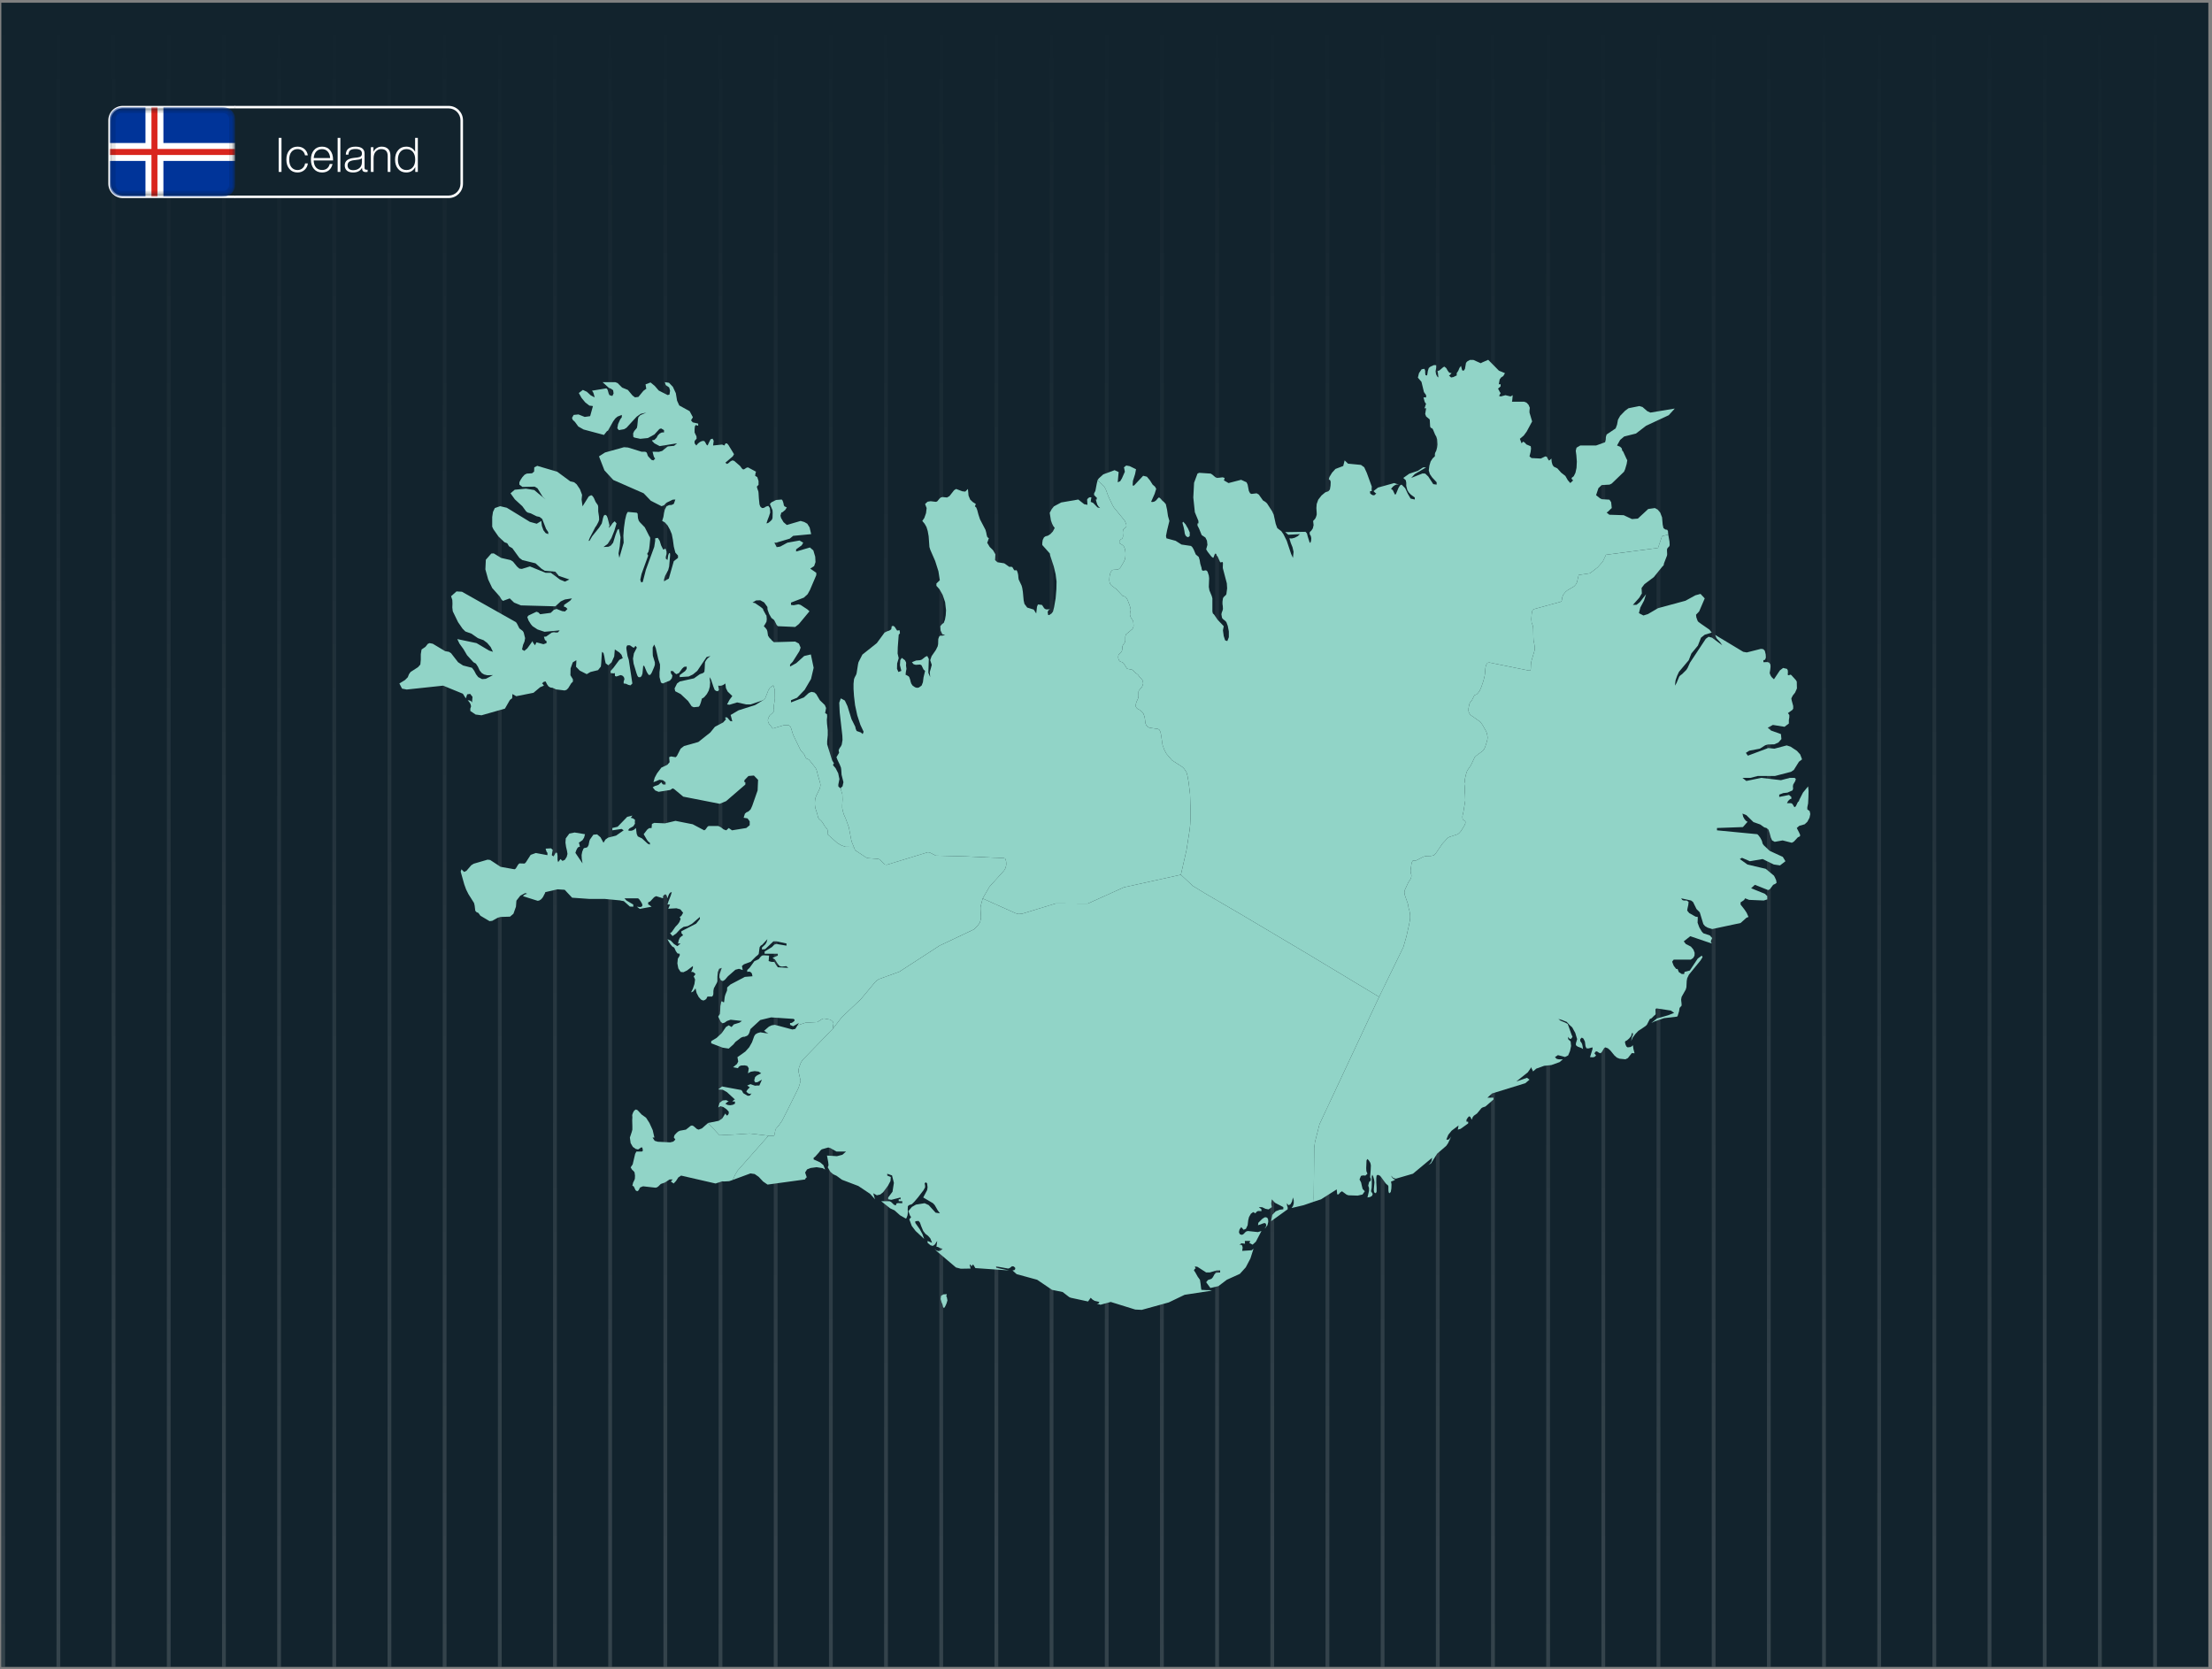 <?xml version="1.0" encoding="UTF-8"?> <svg xmlns="http://www.w3.org/2000/svg" width="444" height="335" viewBox="0 0 444 335" fill="none"><rect x="0" y="0" width="444" height="335" fill="#808080" stroke="none"/><g clip-path="url(#clip0_15255_2546)"><rect width="443" height="334" transform="translate(0.266 0.544)" fill="#12232D"></rect><g opacity="0.49"><line x1="432.571" y1="0.544" x2="432.571" y2="334.544" stroke="url(#paint0_linear_15255_2546)" stroke-opacity="0.3" stroke-width="0.759"></line><line x1="421.495" y1="0.544" x2="421.495" y2="334.544" stroke="url(#paint1_linear_15255_2546)" stroke-opacity="0.3" stroke-width="0.759"></line><line x1="410.421" y1="0.544" x2="410.421" y2="334.544" stroke="url(#paint2_linear_15255_2546)" stroke-opacity="0.3" stroke-width="0.759"></line><line x1="399.344" y1="0.544" x2="399.344" y2="334.544" stroke="url(#paint3_linear_15255_2546)" stroke-opacity="0.3" stroke-width="0.759"></line><line x1="388.27" y1="0.544" x2="388.27" y2="334.544" stroke="url(#paint4_linear_15255_2546)" stroke-opacity="0.3" stroke-width="0.759"></line><line x1="377.196" y1="0.544" x2="377.196" y2="334.544" stroke="url(#paint5_linear_15255_2546)" stroke-opacity="0.3" stroke-width="0.759"></line><line x1="366.12" y1="0.544" x2="366.12" y2="334.544" stroke="url(#paint6_linear_15255_2546)" stroke-opacity="0.3" stroke-width="0.759"></line><line x1="355.046" y1="0.544" x2="355.046" y2="334.544" stroke="url(#paint7_linear_15255_2546)" stroke-opacity="0.3" stroke-width="0.759"></line><line x1="343.969" y1="0.544" x2="343.969" y2="334.544" stroke="url(#paint8_linear_15255_2546)" stroke-opacity="0.3" stroke-width="0.759"></line><line x1="332.895" y1="0.544" x2="332.895" y2="334.544" stroke="url(#paint9_linear_15255_2546)" stroke-opacity="0.3" stroke-width="0.759"></line><line x1="321.821" y1="0.544" x2="321.821" y2="334.544" stroke="url(#paint10_linear_15255_2546)" stroke-opacity="0.3" stroke-width="0.759"></line><line x1="310.745" y1="0.544" x2="310.745" y2="334.544" stroke="url(#paint11_linear_15255_2546)" stroke-opacity="0.3" stroke-width="0.759"></line><line x1="299.671" y1="0.544" x2="299.671" y2="334.544" stroke="url(#paint12_linear_15255_2546)" stroke-opacity="0.3" stroke-width="0.759"></line><line x1="288.594" y1="0.544" x2="288.594" y2="334.544" stroke="url(#paint13_linear_15255_2546)" stroke-opacity="0.3" stroke-width="0.759"></line><line x1="277.52" y1="0.544" x2="277.52" y2="334.544" stroke="url(#paint14_linear_15255_2546)" stroke-opacity="0.3" stroke-width="0.759"></line><line x1="266.446" y1="0.544" x2="266.446" y2="334.544" stroke="url(#paint15_linear_15255_2546)" stroke-opacity="0.3" stroke-width="0.759"></line><line x1="255.37" y1="0.544" x2="255.37" y2="334.544" stroke="url(#paint16_linear_15255_2546)" stroke-opacity="0.3" stroke-width="0.759"></line><line x1="244.296" y1="0.544" x2="244.296" y2="334.544" stroke="url(#paint17_linear_15255_2546)" stroke-opacity="0.3" stroke-width="0.759"></line><line x1="233.219" y1="0.544" x2="233.219" y2="334.544" stroke="url(#paint18_linear_15255_2546)" stroke-opacity="0.3" stroke-width="0.759"></line><line x1="222.145" y1="0.544" x2="222.145" y2="334.544" stroke="url(#paint19_linear_15255_2546)" stroke-opacity="0.3" stroke-width="0.759"></line><line x1="211.071" y1="0.544" x2="211.071" y2="334.544" stroke="url(#paint20_linear_15255_2546)" stroke-opacity="0.3" stroke-width="0.759"></line><line x1="199.995" y1="0.544" x2="199.995" y2="334.544" stroke="url(#paint21_linear_15255_2546)" stroke-opacity="0.3" stroke-width="0.759"></line><line x1="188.921" y1="0.544" x2="188.921" y2="334.544" stroke="url(#paint22_linear_15255_2546)" stroke-opacity="0.3" stroke-width="0.759"></line><line x1="177.844" y1="0.544" x2="177.844" y2="334.544" stroke="url(#paint23_linear_15255_2546)" stroke-opacity="0.3" stroke-width="0.759"></line><line x1="166.77" y1="0.544" x2="166.77" y2="334.544" stroke="url(#paint24_linear_15255_2546)" stroke-opacity="0.3" stroke-width="0.759"></line><line x1="155.696" y1="0.544" x2="155.696" y2="334.544" stroke="url(#paint25_linear_15255_2546)" stroke-opacity="0.3" stroke-width="0.759"></line><line x1="144.62" y1="0.544" x2="144.62" y2="334.544" stroke="url(#paint26_linear_15255_2546)" stroke-opacity="0.3" stroke-width="0.759"></line><line x1="133.546" y1="0.544" x2="133.546" y2="334.544" stroke="url(#paint27_linear_15255_2546)" stroke-opacity="0.3" stroke-width="0.759"></line><line x1="122.469" y1="0.544" x2="122.469" y2="334.544" stroke="url(#paint28_linear_15255_2546)" stroke-opacity="0.3" stroke-width="0.759"></line><line x1="111.395" y1="0.544" x2="111.395" y2="334.544" stroke="url(#paint29_linear_15255_2546)" stroke-opacity="0.3" stroke-width="0.759"></line><line x1="100.321" y1="0.544" x2="100.321" y2="334.544" stroke="url(#paint30_linear_15255_2546)" stroke-opacity="0.3" stroke-width="0.759"></line><line x1="89.245" y1="0.544" x2="89.245" y2="334.544" stroke="url(#paint31_linear_15255_2546)" stroke-opacity="0.3" stroke-width="0.759"></line><line x1="78.171" y1="0.544" x2="78.171" y2="334.544" stroke="url(#paint32_linear_15255_2546)" stroke-opacity="0.3" stroke-width="0.759"></line><line x1="67.094" y1="0.544" x2="67.094" y2="334.544" stroke="url(#paint33_linear_15255_2546)" stroke-opacity="0.3" stroke-width="0.759"></line><line x1="56.02" y1="0.544" x2="56.02" y2="334.544" stroke="url(#paint34_linear_15255_2546)" stroke-opacity="0.3" stroke-width="0.759"></line><line x1="44.946" y1="0.544" x2="44.946" y2="334.544" stroke="url(#paint35_linear_15255_2546)" stroke-opacity="0.3" stroke-width="0.759"></line><line x1="33.87" y1="0.544" x2="33.87" y2="334.544" stroke="url(#paint36_linear_15255_2546)" stroke-opacity="0.3" stroke-width="0.759"></line><line x1="22.796" y1="0.544" x2="22.796" y2="334.544" stroke="url(#paint37_linear_15255_2546)" stroke-opacity="0.3" stroke-width="0.759"></line><line x1="11.719" y1="0.544" x2="11.719" y2="334.544" stroke="url(#paint38_linear_15255_2546)" stroke-opacity="0.3" stroke-width="0.759"></line><line x1="0.645" y1="0.544" x2="0.645" y2="334.544" stroke="url(#paint39_linear_15255_2546)" stroke-opacity="0.3" stroke-width="0.759"></line></g><mask id="path-42-outside-1_15255_2546" maskUnits="userSpaceOnUse" x="21" y="20.5" width="27" height="20" fill="black"><rect fill="white" x="21" y="20.5" width="27" height="20"></rect><path d="M22 24.14C22 22.682 23.182 21.5 24.64 21.5H47.2V39.5H24.64C23.182 39.5 22 38.318 22 36.86V24.14Z"></path></mask><path d="M22 24.14C22 22.682 23.182 21.5 24.64 21.5H47.2V39.5H24.64C23.182 39.5 22 38.318 22 36.86V24.14Z" fill="#12232D"></path><path d="M21.748 24.14C21.748 22.544 23.042 21.25 24.638 21.25H47.2V21.75H24.64C23.321 21.75 22.252 22.82 22.252 24.14H21.748ZM47.2 39.75H24.638C23.042 39.75 21.748 38.456 21.748 36.86H22.252C22.252 38.18 23.321 39.25 24.64 39.25H47.2V39.75ZM24.638 39.75C23.042 39.75 21.748 38.456 21.748 36.86V24.14C21.748 22.544 23.042 21.25 24.638 21.25L24.64 21.75C23.321 21.75 22.252 22.82 22.252 24.14V36.86C22.252 38.18 23.321 39.25 24.64 39.25L24.638 39.75ZM47.2 21.5V39.5V21.5Z" fill="white" mask="url(#path-42-outside-1_15255_2546)"></path><mask id="path-44-outside-2_15255_2546" maskUnits="userSpaceOnUse" x="46.68" y="20.5" width="47" height="20" fill="black"><rect fill="white" x="46.68" y="20.5" width="47" height="20"></rect><path d="M92.68 24.14C92.68 22.682 91.498 21.5 90.04 21.5H47.08V39.5H90.04C91.498 39.5 92.68 38.318 92.68 36.86V24.14Z"></path></mask><path d="M92.68 24.14C92.68 22.682 91.498 21.5 90.04 21.5H47.08V39.5H90.04C91.498 39.5 92.68 38.318 92.68 36.86V24.14Z" fill="#12232D"></path><path d="M92.932 24.14C92.932 22.544 91.638 21.25 90.042 21.25H47.08V21.75H90.04C91.359 21.75 92.428 22.82 92.428 24.14H92.932ZM47.08 39.75H90.042C91.638 39.75 92.932 38.456 92.932 36.86H92.428C92.428 38.18 91.359 39.25 90.04 39.25H47.08V39.75ZM90.042 39.75C91.638 39.75 92.932 38.456 92.932 36.86V24.14C92.932 22.544 91.638 21.25 90.042 21.25L90.04 21.75C91.359 21.75 92.428 22.82 92.428 24.14V36.86C92.428 38.18 91.359 39.25 90.04 39.25L90.042 39.75ZM47.08 21.5V39.5V21.5Z" fill="white" mask="url(#path-44-outside-2_15255_2546)"></path><path d="M56.501 34.5H55.934V27.665H56.501V34.5ZM59.721 34.615C59.042 34.615 58.502 34.382 58.099 33.914C57.689 33.447 57.484 32.817 57.484 32.023C57.484 31.23 57.689 30.599 58.099 30.132C58.502 29.665 59.042 29.431 59.721 29.431C60.278 29.431 60.742 29.591 61.113 29.911C61.484 30.231 61.708 30.654 61.785 31.178H61.228C61.151 30.788 60.975 30.481 60.7 30.257C60.431 30.033 60.105 29.921 59.721 29.921C59.215 29.921 58.809 30.106 58.502 30.478C58.201 30.849 58.05 31.364 58.05 32.023C58.05 32.682 58.201 33.198 58.502 33.569C58.809 33.94 59.215 34.126 59.721 34.126C60.111 34.126 60.444 34.007 60.719 33.77C61.001 33.527 61.174 33.204 61.238 32.801H61.794C61.73 33.326 61.507 33.761 61.123 34.106C60.732 34.446 60.265 34.615 59.721 34.615ZM66.851 32.014V32.206H62.963C62.988 32.82 63.148 33.294 63.443 33.626C63.744 33.953 64.153 34.116 64.672 34.116C65.068 34.116 65.398 34.01 65.66 33.799C65.923 33.582 66.096 33.287 66.179 32.916H66.745C66.63 33.441 66.39 33.857 66.025 34.164C65.66 34.465 65.203 34.615 64.652 34.615C63.961 34.615 63.414 34.378 63.011 33.905C62.608 33.431 62.406 32.804 62.406 32.023C62.406 31.249 62.608 30.622 63.011 30.142C63.408 29.668 63.948 29.431 64.633 29.431C65.331 29.431 65.875 29.674 66.265 30.161C66.656 30.647 66.851 31.265 66.851 32.014ZM64.633 29.93C64.16 29.93 63.776 30.087 63.481 30.401C63.187 30.714 63.017 31.153 62.972 31.716H66.265C66.233 31.172 66.073 30.74 65.785 30.42C65.504 30.094 65.12 29.93 64.633 29.93ZM68.321 34.5H67.774V27.665H68.321V34.5ZM73.531 34.058H73.79V34.5C73.681 34.519 73.563 34.529 73.435 34.529C73.166 34.529 72.971 34.465 72.849 34.337C72.728 34.202 72.667 33.998 72.667 33.722V33.655C72.334 34.295 71.736 34.615 70.872 34.615C70.341 34.615 69.928 34.49 69.633 34.241C69.345 33.985 69.201 33.636 69.201 33.194C69.201 32.337 69.79 31.838 70.968 31.697L71.736 31.61C72.075 31.566 72.312 31.482 72.446 31.361C72.581 31.239 72.648 31.054 72.648 30.804C72.648 30.202 72.222 29.902 71.371 29.902C70.878 29.902 70.52 29.988 70.296 30.161C70.078 30.334 69.96 30.625 69.941 31.034H69.412C69.445 29.966 70.097 29.431 71.371 29.431C71.972 29.431 72.424 29.553 72.725 29.796C73.025 30.033 73.176 30.369 73.176 30.804V33.703C73.176 33.94 73.294 34.058 73.531 34.058ZM70.9 34.154C71.393 34.154 71.809 34.014 72.148 33.732C72.481 33.457 72.648 33.044 72.648 32.494V31.745C72.488 31.905 72.213 32.007 71.822 32.052L71.054 32.148C70.6 32.206 70.27 32.318 70.065 32.484C69.867 32.644 69.768 32.878 69.768 33.185C69.768 33.486 69.864 33.722 70.056 33.895C70.248 34.068 70.529 34.154 70.9 34.154ZM76.609 29.431C77.166 29.431 77.598 29.588 77.905 29.902C78.212 30.215 78.366 30.66 78.366 31.236V34.5H77.819V31.284C77.819 30.375 77.38 29.921 76.503 29.921C76.1 29.921 75.748 30.074 75.447 30.382C75.153 30.689 74.999 31.137 74.987 31.726V34.5H74.439V29.546H74.958V30.468C75.118 30.142 75.342 29.889 75.63 29.71C75.918 29.524 76.244 29.431 76.609 29.431ZM83.322 30.458V27.665H83.869V34.5H83.351V33.53C82.973 34.254 82.372 34.615 81.546 34.615C80.861 34.615 80.317 34.378 79.914 33.905C79.504 33.438 79.3 32.81 79.3 32.023C79.3 31.236 79.504 30.609 79.914 30.142C80.317 29.668 80.861 29.431 81.546 29.431C82.353 29.431 82.945 29.774 83.322 30.458ZM79.866 32.052C79.866 32.692 80.023 33.198 80.337 33.569C80.65 33.94 81.073 34.126 81.604 34.126C82.129 34.126 82.551 33.937 82.871 33.559C83.184 33.188 83.341 32.676 83.341 32.023C83.341 31.37 83.184 30.858 82.871 30.487C82.551 30.11 82.129 29.921 81.604 29.921C81.073 29.921 80.65 30.113 80.337 30.497C80.023 30.887 79.866 31.406 79.866 32.052Z" fill="white"></path><g clip-path="url(#clip1_15255_2546)"><mask id="mask0_15255_2546" style="mask-type:alpha" maskUnits="userSpaceOnUse" x="22" y="21" width="26" height="19"><path d="M44.8 21.5H24.4C23.075 21.5 22 22.575 22 23.9V37.1C22 38.425 23.075 39.5 24.4 39.5H44.8C46.126 39.5 47.2 38.425 47.2 37.1V23.9C47.2 22.575 46.126 21.5 44.8 21.5Z" fill="white"></path></mask><g mask="url(#mask0_15255_2546)"><path d="M44.8 21.5H24.4C23.075 21.5 22 22.575 22 23.9V37.1C22 38.425 23.075 39.5 24.4 39.5H44.8C46.126 39.5 47.2 38.425 47.2 37.1V23.9C47.2 22.575 46.126 21.5 44.8 21.5Z" fill="#003499"></path><path fill-rule="evenodd" clip-rule="evenodd" d="M29.2 32.3H22V28.7H29.2V21.5H32.8V28.7H47.2V32.3H32.8V39.5H29.2V32.3Z" fill="white"></path><path fill-rule="evenodd" clip-rule="evenodd" d="M30.4 29.9H22V31.1H30.4V39.5H31.6V31.1H47.2V29.9H31.6V21.5H30.4V29.9Z" fill="#D9251E"></path><path d="M44.8 22.1H24.4C23.405 22.1 22.6 22.906 22.6 23.9V37.1C22.6 38.094 23.405 38.9 24.4 38.9H44.8C45.794 38.9 46.6 38.094 46.6 37.1V23.9C46.6 22.906 45.794 22.1 44.8 22.1Z" stroke="black" stroke-opacity="0.1" stroke-width="1.2"></path></g></g><path d="M334.858 107.29L335.107 108.692L335.138 109.377L335.076 109.626L334.733 109.969L334.608 110.25V110.53L334.64 111.215L334.608 111.496L334.016 113.022L333.923 113.459L333.643 113.739L331.96 115.826L330.091 117.228L329.499 118.007L329.561 119.098L329.032 119.97L327.754 121.403L328.502 121.372L329.187 120.811L330.402 119.253L329.997 120.531L329.25 121.933L328.969 123.054L329.873 123.522L330.776 123.241L332.801 122.057L338.316 120.562L340.31 119.471L341.338 119.191L342.179 120.095L341.058 122.712L340.434 123.366L340.497 123.896L340.684 124.425L340.777 124.643L340.902 124.799L341.494 125.235L343.114 126.357L343.581 126.949L342.179 127.385L341.431 127.977L340.808 129.566L339.5 131.155L338.97 132.494L337.007 134.831L336.633 135.641L336.322 136.545L336.197 137.604L336.509 137.105L337.07 135.766L337.35 135.485L337.63 135.298L338.503 134.426L338.752 134.021L339.219 132.993L342.397 128.195L342.958 127.79L343.643 127.977L345.7 129.503L345.295 128.911L344.547 128.101L344.266 127.416L349.906 130.812L350.622 130.937L353.457 130.22L353.925 130.282L354.236 130.594L354.423 131.342L354.454 131.965L354.298 132.401L353.956 132.494V132.899L354.766 132.868L355.14 132.993L355.358 133.367L355.389 133.803L355.327 134.364L355.202 135.08L355.389 135.548L355.607 135.89L356.074 136.326L357.258 134.551L357.912 134.052L358.691 134.239L358.847 134.519L358.878 134.893L358.847 135.267L358.878 135.485L359.034 135.516L359.408 135.392L359.564 135.485L360.467 136.482L360.654 136.794L360.685 138.165L360.311 139.006L359.844 139.598L359.564 140.158L359.626 140.532L359.938 141.685V142.215L359.782 142.464L358.878 143.118L359.159 143.492V143.959L359.065 144.52V145.206L358.193 145.86L355.856 145.486L354.828 146.047L355.482 146.608L357.476 147.324L357.57 148.321L356.978 149.007L356.137 149.38L354.859 149.412L354.33 149.567L353.239 150.253L351.121 150.658L350.435 151.094L350.84 151.655L354.922 150.128L356.168 150.253L358.629 149.599L359.408 149.848L360.685 150.689L361.34 151.406L361.589 152.06L361.713 152.402L361.09 152.87L360.062 154.521L359.501 154.895L356.261 155.736H352.803L351.339 156.11H349.75L350.529 156.733L353.52 156.11L357.476 156.577L359.252 156.11H360.218L360.467 156.328L360.343 156.764L359.938 157.45L359.875 157.823L359.906 158.104V158.353L359.782 158.634L358.785 159.07L357.944 159.163L357.134 159.475V159.942L359.096 159.537L359.564 159.942V160.316L359.314 160.378L359.096 160.565L358.878 160.814L358.691 161.188H359.501L359.751 161.313L359.938 161.593L360.093 161.874L360.218 161.998L360.467 161.811L360.872 160.97L361.09 160.783L361.153 160.534L361.9 159.07L362.928 157.823L363.022 158.727L362.991 160.004L362.928 161.251L362.773 161.998V162.434L363.24 162.777L363.365 163.369L363.209 164.117L362.773 164.927L362.243 165.425L361.153 165.737L360.654 166.173L361.09 167.014L361.34 167.575L361.277 167.855L360.872 168.042L360.062 168.915L359.657 169.133L357.819 168.665L356.23 168.946L355.7 168.665L355.451 168.105L355.233 167.264L354.984 166.516L354.579 166.173L354.143 166.048L353.301 165.456L351.962 164.989L350.529 163.587L349.75 163.276L349.906 163.93L350.186 164.428L350.498 164.771L350.778 164.927L349.843 165.986L344.64 166.173V166.64L352.741 167.419L352.99 167.669L353.333 168.136L353.644 168.728L353.8 169.32L354.018 169.631L355.202 170.753L357.85 171.968L358.38 172.84L357.289 173.681L356.043 173.495L353.8 172.404L351.245 172.84L349.656 172.155L349.22 172.404L350.747 173.495L354.423 174.367L356.074 175.738L356.261 176.08L356.51 176.641L356.604 177.171L356.324 177.389L355.919 177.576L355.264 178.448L354.922 178.635L352.242 177.576L351.494 178.261L354.267 179.383L354.735 179.85V180.504L354.018 180.723L351.089 180.598L350.279 180.286L350.124 180.567L349.906 180.754L349.376 181.096V181.533L350.155 182.53L350.591 183.184L350.965 184.025L350.56 184.181L349.376 185.24L343.675 186.455L342.771 186.175L342.241 185.863L341.899 185.458L341.182 183.09L340.528 182.436L339.842 181.034L339.437 180.723L337.444 180.286L337.693 180.629L337.973 180.723H338.565L338.939 181.003L338.877 181.626L338.721 182.311L338.659 182.748L339.064 183.246L340.341 183.963L340.777 184.025V184.43L340.746 185.178L341.089 186.112L341.587 186.954L341.899 187.296L343.207 187.732L343.675 188.262L343.394 188.916L343.581 189.353L339.282 187.888L337.973 188.916L338.378 189.446L339.406 189.976L339.905 190.568L340.154 191.222L340.123 191.814L339.842 192.281L339.375 192.593H335.948L335.637 192.998L335.948 193.808L336.447 194.462H336.727L336.976 195.085L337.537 195.459L338.035 195.49L338.129 195.054L339.188 194.774L340.777 192.375L341.587 191.783L341.743 192.094L341.338 192.748L339.001 195.615L338.659 196.331L338.565 196.861L338.503 198.107L338.378 198.574L337.537 200.07L337.444 200.6L337.475 200.973L337.506 201.191L337.537 201.596V201.815L337.381 202.002L337.257 202.126L337.132 202.282L337.07 202.656L337.038 202.905L336.758 203.84L336.633 204.027L333.985 204.338L332.116 204.992L331.462 205.304L332.583 204.4L334.858 203.746L336.042 203.279L335.387 202.812L332.521 202.375L332.334 202.469L332.303 202.718L332.334 203.497L332.241 203.684L332.054 203.809L331.493 204.369L331.181 204.494L331.088 204.65L330.558 205.678L330.247 205.958L328.845 206.893L328.253 207.516L327.723 208.233L327.412 208.949L327.536 208.264L327.63 207.983L327.754 207.734V207.329H327.567L327.412 207.921L327.007 208.419L326.57 208.793L326.259 208.949L326.165 209.136L326.259 209.572L326.446 210.008L326.695 210.195L327.256 210.133L327.505 210.008L327.754 209.759L327.879 210.569L328.097 211.379L327.536 211.348L326.757 212.345L326.259 212.594L325.075 212.47L324.545 212.252L324.047 211.815L323.237 210.818L322.738 210.382L322.209 210.195L321.991 210.351L321.523 211.13L321.274 211.379L320.962 211.286L320.651 211.068L320.37 210.974L320.028 211.379L320.37 211.815L320.09 212.096L319.779 212.189L319.155 212.158L319.654 210.538V210.195L318.844 210.413L318.439 210.382L318.252 209.977L318.127 209.043L317.847 208.451L317.504 208.233L317.193 208.544V208.949L317.411 209.23L317.567 209.541L317.66 209.946L317.753 210.538L317.411 210.32L316.663 210.04L316.32 209.759V209.385L316.57 208.544L316.196 207.298L315.573 206.176L315.012 205.678L314.482 205.086L313.454 204.681L312.8 204.494L313.236 204.837L314.139 205.21L314.669 205.491L314.918 206.145L315.417 207.578L315.635 208.077L315.417 208.419L315.199 208.513L314.981 208.388L314.763 208.077V208.544L315.261 209.011L315.355 209.915L315.136 210.943L314.763 211.815L314.139 212.127L312.706 211.753L312.114 212.158L312.457 212.501L312.862 212.594H313.703L313.049 213.155L311.398 213.747L309.933 213.903L308.376 214.464L307.721 215.024L307.597 214.744L307.441 214.464L307.379 214.183L306.662 215.211L304.357 217.049L306.506 216.302L307.005 216.676L306.164 217.392L299.497 219.448L298.562 220.29H299.777V220.663L298.157 222.065L297.596 222.252L297.347 222.408L296.474 223.467L295.851 223.904L295.602 224.215L295.415 224.714L295.135 224.153L294.886 224.028L294.636 224.277L294.356 224.714V225.119H294.699V225.461L293.172 226.552L292.611 226.708L292.767 225.866L291.365 226.926L290.711 227.736L290.306 228.701L290.711 228.733L291.053 228.421L291.303 228.078L290.648 229.449L290.306 229.948L288.468 231.537L287.221 233.499L286.442 233.936L286.754 233.749L287.066 233.468L287.346 233.032L287.471 232.347L283.607 235.556L280.18 236.553L279.651 236.397L279.215 235.929L279.401 236.272L279.62 236.521L279.869 236.677L280.118 236.708L279.62 236.989L279.215 237.113L279.308 237.736L279.277 238.515L279.152 239.232L278.872 239.481L278.747 239.294L278.685 238.92V238.11L278.623 237.923L278.155 237.518L277.189 236.179L276.94 235.929L276.535 235.774L276.317 235.929L276.255 236.459V237.3L276.317 238.391V239.138L276.161 239.481L275.819 239.294L275.756 238.765L275.881 237.3L275.819 236.771L275.632 236.116L275.445 235.743L275.351 236.116V237.674L275.32 238.391L275.195 239.076L275.538 239.606L275.414 239.98L275.009 240.229L274.479 240.322L274.79 239.014V238.422L274.635 237.955L274.759 237.425L274.822 237.207L274.915 237.113L275.133 236.958L275.164 236.615L275.071 236.335L275.009 236.303L275.133 234.746L275.164 233.904L275.102 233.531L275.009 233.281L274.728 232.845L274.448 232.596L274.292 232.907L274.23 234.434L274.261 235.026L274.479 235.556L274.074 235.929L273.575 235.898L273.17 235.992L272.89 236.708L273.202 237.3L273.357 237.986L273.513 238.609L273.949 239.076L273.482 239.73L272.516 239.949L270.678 239.886L270.304 239.762L269.369 239.076L269.027 239.294L268.684 239.699H268.404L268.31 238.702L265.164 240.696L263.73 241.164L263.699 240.509L263.793 230.353L263.948 229.2L264.852 225.617L276.816 200.07L281.676 190.1L282.299 187.951L282.829 185.583L282.984 184.773L283.047 184.212V183.713L282.984 183.184L282.891 182.716L282.735 182.218L282.673 181.719L282.548 181.252L281.956 179.57L281.894 179.102L281.925 178.822L281.987 178.604L282.673 177.109L283.047 176.548L283.234 176.174L283.296 175.893V175.613L283.171 175.146L283.14 174.928V174.585L283.202 174.18L283.327 173.276L283.452 172.934L283.607 172.716L284.262 172.684L285.726 171.937L286.193 171.812L287.221 171.781L287.689 171.688L287.876 171.594L288.156 171.314L289.496 169.351L290.586 168.167L290.898 167.98L292.611 167.419L292.923 167.17L293.297 166.734L293.92 165.706L294.138 165.207V164.865L293.67 164.491L293.577 164.335L293.546 164.086V163.805L293.67 163.213L293.733 162.964L294.076 160.877L294.107 160.627L294.076 159.568L294.013 158.789V158.26L294.044 157.761L294.107 157.356V157.2L294.076 157.107L294.013 156.795L294.044 156.359L294.231 155.487L294.387 154.988L294.512 154.646L295.259 153.555L296.007 151.966L296.288 151.686L297.627 150.689L297.908 150.346L298.126 149.848L298.437 148.851L298.562 148.352L298.593 147.947L298.468 147.231L298.313 146.795L297.596 145.517L297.129 144.863L295.166 143.492L295.041 143.336L294.854 142.994L294.792 142.807L294.761 142.589V142.215L294.886 141.529L294.979 141.187L295.104 140.937L295.446 140.532L295.945 139.535L296.412 139.348L296.661 139.099L297.004 138.632L297.347 137.853L297.752 136.669L298.001 135.672L298.063 135.236L298.157 134.114L298.219 133.741L298.375 133.304L298.593 133.024L298.936 132.962L306.911 134.582L307.192 134.551L307.254 134.27L307.285 133.522L307.316 133.055L307.441 132.494L308.033 130.5L308.064 129.971L308.002 129.472L307.908 128.974L307.815 128.506L307.784 127.883L307.753 126.263L307.721 125.796L307.628 125.453L307.441 124.955L307.41 124.674L307.379 124.238L307.441 123.272L307.503 122.836L307.628 122.431L307.908 122.244L313.236 120.78L313.454 120.624L313.516 120.313L313.547 120.032L313.641 119.69L313.828 119.285L314.233 118.786L314.607 118.475L315.978 117.664L316.289 117.322L316.538 116.854L316.881 115.39L319.155 115.047L320.682 113.864L321.71 112.711L322.364 111.34L332.801 109.969L333.611 107.601L334.858 107.29Z" fill="#91D4C7"></path><path d="M276.816 200.07L264.852 225.617L263.949 229.2L263.793 230.353L263.7 240.509L263.731 241.164L261.644 241.88L259.245 242.441L259.525 242.036L259.681 241.537V240.914L259.525 240.322L259.338 241.132L259.026 241.693L258.653 241.88L258.279 241.475L258.341 241.787V241.942L258.372 242.067L258.466 242.254V242.69L255.132 245.089L255.381 243.812L256.067 243.095L256.877 242.784L257.593 242.69V242.254L255.911 241.382L255.288 240.696L255.163 241.475L255.194 241.787L255.288 242.254L254.634 242.721L254.01 242.597L253.356 242.285L252.671 242.254L253.2 242.69V243.064L252.546 243.033L252.266 243.158L251.985 243.5L251.549 243.251L251.082 243.594L250.708 244.248L250.552 244.871L250.428 245.899L250.085 246.616L249.618 246.803L249.15 246.273L248.808 246.74L248.683 247.27L248.839 247.675L249.244 247.831L249.555 247.706L250.085 247.177L250.459 247.052L252.484 247.27L253.2 247.052L252.079 249.202L251.425 249.794L250.739 249.42L250.833 249.326H250.864V249.295L250.926 249.046H249.867L249.898 249.607L249.181 249.513L248.776 249.856L249.119 249.794L249.337 249.98L249.431 250.386L249.337 251.04L251.238 250.915L251.612 250.604L250.988 252.566L250.054 254.342L248.87 255.651L246.253 256.835L244.57 258.112L242.95 258.486L242.109 257.333L242.452 256.897L243.168 256.648L243.449 256.336L243.792 255.713L244.103 255.433L244.913 255.37V254.965H244.197L242.826 255.37H242.109L240.365 254.249L239.835 254.155L239.991 254.591L239.804 254.654L239.741 254.778L239.648 254.965L239.897 255.308L240.458 256.305L240.614 256.492L240.863 256.866L240.988 257.676L241.081 258.486L241.143 258.86L242.234 258.922H242.826L243.262 259.015L237.779 259.857L234.601 261.383L229.18 262.879L227.871 262.816L222.949 261.29L220.893 261.851L220.145 261.633L220.425 261.601L220.55 261.508L220.674 261.29L219.74 261.072L219.304 260.822L218.93 260.449L218.4 261.196L214.942 260.449L214.63 260.324L213.291 259.296L211.172 258.86L208.181 256.835L204.069 255.713L203.228 254.965L203.601 254.903L203.788 254.685L203.757 254.405L203.446 254.155L203.134 254.124L202.698 254.467L202.386 254.591L199.925 254.155L199.987 254.436L202.542 254.965L195.781 254.498L195.345 253.781L195.221 253.844L195.158 253.937L195.096 254.031L195.003 254.155L194.878 253.906L194.816 253.844L194.629 253.781L194.816 254.591L192.853 254.623L191.887 254.373L187.993 251.071L187.588 250.604L187.962 250.946L188.367 251.071L188.803 250.977L189.208 250.604L188.865 250.541L188.273 250.261L187.962 250.199L188.086 249.326L188.117 249.046L187.65 249.762L187.245 250.043L186.778 249.918L186.186 249.42V249.046L187.089 249.42L186.746 248.547L186.279 248.018L185.75 247.613L185.313 247.052L184.908 246.086L184.659 245.37L184.379 245.027L183.724 245.089V245.432L184.628 246.709L185.158 247.675L185.5 248.641L183.787 247.052L183.008 246.024L182.509 244.684L182.634 244.591L182.883 244.248L182.665 243.968L182.322 243.064L183.039 242.223L183.849 241.756L185.594 241.475L186.404 241.849L187.806 243.376L188.678 243.5L188.242 242.939L187.619 241.849L187.276 241.475L185.313 240.322L186.092 238.858L186.186 238.297L186.092 237.487L185.812 237.269L185.594 237.487L185.687 237.955V238.297L185.376 238.858L184.254 240.322L183.537 241.164L183.039 241.662L182.416 241.88L182.229 242.098L182.198 242.659L182.229 243.313L182.167 243.874L181.949 244.466L181.824 244.559L180.671 243.905L179.55 242.908L178.677 242.503L176.87 241.07H178.553L178.864 241.226L179.487 241.818L179.861 241.88L179.923 241.537L180.266 241.444L181.107 241.475V241.07H180.391V240.696L180.484 240.665L180.671 240.696H180.765V240.322L178.927 240.79L178.272 240.696V240.322L179.145 239.17L179.425 237.394L179.051 235.898L178.085 235.556V235.93L178.802 236.21L178.74 237.02L178.241 237.955L177.275 239.263L176.683 239.73L175.998 239.886L175.281 239.481L175.562 240.447L175.655 240.696L174.627 239.575L172.29 238.017L169.019 236.771L167.898 235.961L167.274 235.68L166.683 235.182L166.153 234.278L166.309 233.842L166.246 233.25L165.997 231.91L167.991 232.035L169.081 231.755L169.829 231.1H167.898L166.683 230.415L166.246 230.29L164.938 230.664L164.657 230.914L164.408 231.256L163.629 232.129L163.318 232.347V232.689L164.626 233.281L165.281 233.842L165.623 234.714L165.094 234.434L163.91 234.247L162.726 234.403L162.009 234.683L161.604 235.306L161.947 236.303L161.822 236.335L161.729 236.428L161.667 236.584L161.573 236.708L154.065 237.737L153.161 237.113L152.289 236.179L151.479 235.618L150.638 235.493L147.086 236.802V236.771L147.584 235.711L148.052 234.933L154.252 227.923L155.249 227.954L155.404 227.891L155.436 227.798L155.622 226.863L155.747 226.521L156.37 225.804L156.993 224.901L158.053 222.813L160.265 218.358L160.483 217.704L160.701 216.894L160.358 215.398L160.265 215.024L160.296 214.588L160.389 214.246L160.732 213.311L161.043 212.781L167.15 206.488L168.988 204.12L172.789 200.537L175.749 196.986L176.372 196.518L180.515 195.023L188.585 189.789L195.501 186.517L196.218 185.801L196.623 185.24L196.716 185.022L196.841 184.586L196.903 184.118L196.872 183.402L196.81 182.498V182.093L196.872 181.751L197.246 180.318L203.851 183.277L204.443 183.433L205.19 183.371L211.92 181.314L218.338 181.346L225.597 178.074L237.031 175.551L239.43 177.794L241.985 179.352L249.306 183.62L262.267 191.315L276.816 200.07ZM254.353 244.373L254.54 244.715L254.571 245.214L254.415 245.868L254.01 246.429L253.855 246.522L254.042 246.273L254.166 245.961L254.104 245.619L253.917 245.463L253.637 245.494L252.515 245.899L252.577 245.401L253.356 244.622L253.792 244.341L253.979 244.279L254.353 244.373ZM189.924 260.106L190.049 260.324L190.174 260.978L189.987 261.601L189.737 262.162L189.488 262.536L189.301 262.318L189.177 261.788L188.99 261.352L188.803 260.698L188.896 260.044L189.395 259.763L190.018 259.732L190.049 259.826L189.924 260.106Z" fill="#91D4C7"></path><path d="M154.253 227.923L148.053 234.933L147.586 235.711L147.088 236.771V236.802L146.371 237.051L145.312 237.113L144.969 237.082L143.629 237.518L136.713 235.93L136.152 236.303L135.685 237.02L135.217 237.518L134.657 237.113L135.03 236.708H134.407L133.442 237.332L132.632 237.612L132.133 238.11L131.853 238.297L131.572 238.36L129.08 238.079L128.519 238.297L128.394 238.453L128.27 238.734L128.114 238.952L127.896 239.076L127.584 238.889L127.211 238.11L126.93 237.955L127.086 237.332L127.273 236.958L127.429 236.584L127.46 235.93L127.366 235.275L127.148 234.995L126.868 234.746L126.587 234.278L126.992 233.686L127.491 231.568L127.74 231.101H128.862L129.049 230.914L128.924 230.29H128.675L128.083 230.696L127.584 230.571L127.024 230.166L126.587 229.418L126.432 228.297L126.806 227.175L126.93 226.708V226.022L126.899 224.807L126.93 224.278L126.899 223.779L127.055 223.312L127.304 222.876L127.647 222.657L127.989 222.813L128.799 223.686L129.672 224.309L130.357 225.368L131.011 226.801L131.354 228.297H130.98L131.416 228.951L132.04 229.138L134.532 229.262L135.155 229.107L135.56 228.702L135.249 228.265L135.404 227.798L135.778 227.393L136.09 227.113L136.464 226.926L137.679 226.708L138.613 225.96L138.894 225.866L139.205 225.991L139.891 226.583L140.233 226.708L140.888 226.458L142.134 225.368L144.408 227.829L147.119 227.705L150.452 227.487L154.253 227.923Z" fill="#91D4C7"></path><path d="M167.15 206.488L161.044 212.781L160.732 213.311L160.39 214.245L160.296 214.588L160.265 215.024L160.359 215.398L160.701 216.894L160.483 217.704L160.265 218.358L158.053 222.813L156.994 224.9L156.371 225.804L155.748 226.521L155.623 226.863L155.436 227.798L155.405 227.891L155.249 227.954L154.252 227.923L150.451 227.486L147.118 227.704L144.407 227.829L142.133 225.368L144.283 224.932L144.968 224.464L145.591 223.467L145.809 223.81L145.965 223.872L146.121 223.748L146.276 223.467V223.094L145.84 222.626L145.217 222.19L144.594 222.003L144.158 222.252L144.438 221.318L145.061 220.85L145.778 220.788L146.276 221.068L146.058 221.131L145.591 221.505L146.058 221.754L146.557 221.816L147.086 221.723L147.523 221.505V221.068H146.993L147.336 220.726L147.523 220.663L145.903 219.168L145.061 218.701L144.158 218.638L144.937 218.046L148.8 218.763L148.987 218.981L149.112 219.261L149.267 219.448L150.077 219.916L150.482 219.885L150.856 219.448L150.576 219.511L150.295 219.479L150.046 219.324L149.797 219.043L150.109 218.607L150.295 218.42L150.514 218.233L149.984 217.859L150.638 217.579L151.542 217.891L151.884 217.859H152.414L152.944 216.676L152.071 217.174L151.604 217.236L151.386 216.862L151.573 216.146L151.978 215.803L152.788 215.398L152.258 215.055L151.479 214.962L150.7 215.087L150.14 215.398L150.295 214.401L150.015 213.934L149.485 213.809L148.769 213.84L148.52 213.934L148.302 214.09L148.115 214.37L147.149 214.183L147.928 213.529L148.177 213.03L148.021 212.158L148.52 211.815L149.61 211.036L150.389 210.164L150.95 209.167L151.386 207.952L151.635 207.578L152.071 207.329L152.632 207.173L153.754 207.36H154.252L153.723 207.142L153.504 206.924H153.318L154.346 206.02L154.906 205.771L155.53 205.678L159.05 206.612L159.642 206.488L160.078 205.771L161.698 205.242L164.066 205.117L165.094 204.463L165.406 204.4L166.558 204.618L166.808 204.743L167.15 205.023L167.244 205.179L167.306 205.46L167.244 205.678L167.15 206.488Z" fill="#91D4C7"></path><path d="M197.246 180.317L196.872 181.75L196.809 182.093V182.498L196.872 183.402L196.903 184.118L196.841 184.586L196.716 185.022L196.622 185.24L196.217 185.801L195.501 186.517L188.584 189.788L180.515 195.023L176.372 196.518L175.748 196.985L172.789 200.537L168.988 204.12L167.15 206.488L167.243 205.678L167.305 205.46L167.243 205.179L167.15 205.023L166.807 204.743L166.558 204.618L165.405 204.4L165.093 204.463L164.065 205.117L161.697 205.241L160.077 205.771L160.358 205.304L159.205 205.958L158.582 205.678V205.304H158.831L159.049 205.21L159.454 204.899L159.485 204.618L159.423 204.556H159.361L159.299 204.494H159.454L154.781 204.182L152.6 204.712L150.669 206.488L150.575 206.706L150.482 207.048L150.357 207.391L150.139 207.734L149.921 207.89L149.422 208.077H149.173L148.768 208.232L147.615 209.105L147.241 209.572L146.276 210.444L145.061 210.257L142.755 209.385V208.949L143.846 208.295L144.874 207.329L145.715 206.114L146.276 205.771L146.836 206.114L147.304 205.584L148.425 205.241L148.924 204.899L146.65 204.649L145.933 204.899L145.434 205.241L145.029 205.366L144.656 205.055L144.157 204.026L144.5 203.497L144.562 202.78L144.593 201.939L144.78 201.004L144.936 200.942L145.154 201.129H145.341L145.466 200.101L145.59 199.634L145.933 198.792L145.964 198.169L146.618 197.577L149.516 196.051L151.042 195.926L150.918 195.365L150.669 195.085L150.357 194.991L149.983 195.054V194.68L150.45 194.244L151.416 192.904L152.289 192.499L152.694 192L152.943 191.782L153.286 191.72L154.376 191.782L154.283 192.873L154.781 193.029L155.435 193.06L155.778 193.652L156.121 194.119L158.239 194.244L157.834 193.901L156.931 193.994L156.463 193.87L156.121 193.465L155.529 192.53L155.061 192.25L156.121 191.782V191.409H153.473V190.972L154.937 190.069L155.435 189.57L155.84 189.446L157.865 189.788V189.352L155.871 188.916H155.248L153.597 190.474L152.943 190.567V190.162L153.628 189.508L153.878 189.072L154.033 188.48L153.005 189.602L152.694 189.788L152.476 190.1L152.289 191.471L151.977 191.782L151.728 191.969L150.669 193.029L149.329 193.527L148.924 193.87L149.08 194.68L148.332 194.431L147.615 194.618L146.12 195.926L145.497 196.643L145.092 196.892L144.687 196.736L144.406 196.144L144.438 195.552L144.874 194.244L144.344 194.431L144.095 195.085L144.001 195.988V196.923L143.908 197.203L143.285 198.356L143.191 198.886V199.322L143.16 199.665L142.942 200.007H142.007L141.883 200.225L141.789 200.444L141.571 200.63L141.322 200.755L141.104 200.786L140.699 200.599L140.232 200.07L139.827 199.291L139.608 198.356L139.359 198.699L139.172 198.948L138.954 199.073L138.705 199.166L139.079 198.418L139.39 197.484L139.515 196.58L139.235 195.926L139.359 195.833L139.608 195.49L139.39 195.272L139.203 195.116L138.954 195.054H138.705L138.83 194.867L139.079 194.244V193.87L137.895 194.773L137.178 195.116L136.618 195.054L136.15 194.337L135.963 193.34L136.057 192.406L136.431 191.782V191.409L135.994 191.346L135.652 190.879L135.434 190.38L135.309 190.162L134.966 189.975L134.592 189.539L134.25 189.01L133.969 188.48L134.624 188.76L135.278 189.446L135.963 189.882L136.618 189.352H136.088L136.244 188.667L136.462 188.2L136.773 187.919L137.116 187.701L136.867 187.358L136.773 187.296V186.891L139.733 185.364L140.481 184.43V184.025L138.892 185.396L138.051 185.863L137.21 186.019L136.524 186.486L135.745 187.327L134.998 187.857L134.499 187.296L134.842 187.047L135.558 186.019L136.057 185.489L136.368 185.053L136.618 184.43L136.431 184.025L136.649 183.9L136.805 183.744L137.116 183.184L136.555 182.498L135.776 182.28L134.125 182.374L134.499 181.532H133.969L134.156 180.94L134.624 179.757L134.842 179.04L134.592 179.102L134.343 179.351L134.156 179.757L133.969 180.286L133.814 179.725L133.596 179.476L133.346 179.57L133.097 179.85V180.286L131.695 179.85L131.29 180.068L130.511 180.909L130.106 181.096V181.532L130.293 181.595L130.792 181.969L128.424 182.405L127.832 181.969L128.424 182.031L128.735 182L128.953 181.75L128.891 181.408L128.611 180.909L128.299 180.473L128.081 180.286H125.339L125.744 180.722L127.115 181.532V181.969L126.43 181.937L125.215 180.847L124.467 180.722H124.654L121.445 180.411H118.361L114.84 180.162L113.345 178.573L111.912 178.479L109.45 179.04L109.419 179.196L108.983 180.037L108.796 180.286L108.547 180.535L108.235 180.722L107.924 180.785L104.964 179.85L105.213 179.601L105.525 179.445L105.836 179.383L105.431 179.227L104.434 179.757L103.655 180.753L103.562 181.969L103.063 183.371L102.378 183.962L100.478 184.025L99.917 184.181L98.795 184.804L98.266 184.866L96.427 183.776L96.022 183.215L95.648 183.059L95.399 182.779L95.275 181.75L95.15 181.221L94.028 179.445L93.561 178.51L93.187 177.482L92.471 174.927L92.626 174.46L93.156 174.99L93.623 174.772L94.589 173.65L95.088 173.339L97.861 172.529L98.39 172.591L100.478 173.962L103.282 174.46L103.531 174.304L103.998 173.525L104.247 173.276L105.307 173.307L105.556 173.058L106.522 171.563L107.55 171.189L109.886 171.625V171.158L109.731 170.971L109.668 170.815L109.606 170.597L109.513 170.316L110.603 170.254L110.946 170.566L110.759 171.625L111.101 171.874L111.32 171.532L111.538 171.127L111.818 171.158L111.912 171.75V172.591L112.036 173.027L112.503 172.404L112.908 172.778L113.376 172.56L113.75 171.968L113.905 171.376L113.812 170.753L113.625 169.974L113.5 169.101L113.563 168.26L114.279 167.294L115.339 167.076L117.426 167.419L117.239 168.104L116.928 168.603L116.18 169.133L116.273 169.351L116.398 169.943L116.086 170.005L115.868 170.254L115.681 170.628L115.494 171.158L116.928 173.276L116.772 172.342L116.741 171.594L116.865 170.94L117.114 170.316L117.27 170.192L117.769 170.098L117.956 169.943L118.143 169.6L118.298 168.821L118.423 168.478L119.108 167.513L119.856 167.45L120.542 168.042L121.133 169.133L121.538 168.478L122.068 168.104L123.657 167.699L125.184 166.64L124.779 166.36L122.909 166.64V166.173L123.969 165.924L125.9 163.93L126.928 163.68L126.773 163.93L126.586 164.117L127.053 164.241L127.458 164.522L127.427 164.989V165.082L127.458 165.301L127.115 165.83L126.336 166.266L126.056 166.64L126.399 166.734L126.835 166.702L127.271 166.516L127.645 166.173L127.801 167.357L128.019 167.855L128.86 168.26L130.013 169.32L130.449 169.506V169.133L130.137 168.915L129.857 168.541L129.203 167.419L129.919 166.484L130.293 166.204L130.792 166.173L130.854 165.363L131.321 165.145L133.471 165.238L135.589 164.74L139.048 165.425L141.353 166.64L141.602 166.484L142.007 165.924L142.226 165.768H144.157L144.687 166.017L145.248 166.453L145.777 166.64L145.84 166.578L146.276 166.173L146.93 166.64L149.796 166.173L150.482 165.612V164.833L150.045 164.241L149.267 164.117L149.516 163.307L149.827 163.026L150.201 162.87L150.669 162.434L150.98 161.749L152.071 158.633L152.164 156.515L151.323 155.642L150.232 155.736L149.422 156.577V156.982H149.609V157.449L145.746 160.783L144.469 161.313L137.147 159.88L135.309 158.353L135.029 158.228L134.904 158.291L134.53 158.54L132.194 158.914L131.508 158.633L131.01 158.01L131.415 157.761L132.162 157.512L132.754 156.982L132.941 157.294L133.128 157.449H133.596V156.982L133.035 156.577L132.38 156.484L131.165 156.982L131.415 156.079L131.882 155.206L132.754 154.053L133.938 153.493L134.406 152.963L134.312 151.966L134.686 151.81L135.621 151.966L135.87 151.717L136.618 150.253L137.303 149.723L140.169 148.913L142.568 147.012L143.503 145.86L145.154 144.987L145.746 144.333L145.684 144.271H145.621L145.59 144.24V143.959L145.964 143.99L146.587 144.707L146.992 144.769L146.743 143.803L146.65 143.492L148.238 142.557L151.572 141.498L152.538 140.906L153.161 140.532L153.597 140.127L154.22 138.538L154.532 138.04L155.217 137.541L155.498 138.382L155.529 140.221L155.435 140.937L155.28 141.872L155.311 142.215L155.373 142.526L155.311 142.775L155.124 143.025L154.501 143.585L154.22 144.115L154.127 144.52L154.189 144.925L154.345 145.237L154.875 145.891L155.03 146.14L155.124 146.202L157.336 145.548H158.302L158.582 145.735L158.769 146.078L159.205 147.48L160.701 150.564L161.448 151.436L161.635 151.904L161.791 152.153L161.947 152.278L162.165 152.34L162.414 152.496L163.723 154.147L163.91 154.552L164.034 155.019L164.128 155.424L164.595 157.044L164.688 157.512L164.626 157.948L164.47 158.415L163.816 159.755L163.723 160.035L163.629 160.316L163.598 160.627L163.567 161.032V161.468L163.629 162.06L164.065 163.431L164.19 164.023L164.377 164.335L164.844 164.74L165.093 165.051L165.561 165.83L165.717 166.017L165.997 166.329L166.09 166.516L166.122 166.796V167.014L166.09 167.419L168.084 169.195L168.832 169.631L169.673 169.943L171.387 169.974L171.636 170.628L173.848 172.092L174.191 172.217L176.309 172.373L176.59 172.497L177.587 173.494L177.992 173.557L186.248 171.033L186.622 171.095L187.837 171.718L193.943 171.874L201.514 172.217L201.763 172.31L201.888 172.622L201.95 172.902L201.981 173.339L201.95 173.744L201.794 174.273L201.545 174.709L198.616 177.95L197.246 180.317Z" fill="#91D4C7"></path><path d="M171.388 169.974L169.675 169.943L168.834 169.631L168.086 169.195L166.092 167.419L166.123 167.014V166.796L166.092 166.516L165.999 166.329L165.718 166.017L165.562 165.83L165.095 165.051L164.846 164.74L164.378 164.335L164.192 164.023L164.067 163.431L163.631 162.06L163.568 161.469V161.032L163.6 160.627L163.631 160.316L163.724 160.035L163.818 159.755L164.472 158.415L164.628 157.948L164.69 157.512L164.597 157.045L164.129 155.424L164.036 155.019L163.911 154.552L163.724 154.147L162.416 152.496L162.166 152.34L161.948 152.278L161.793 152.153L161.637 151.904L161.45 151.437L160.702 150.564L159.207 147.48L158.771 146.078L158.584 145.735L158.303 145.548H157.337L155.125 146.202L155.032 146.14L154.876 145.891L154.346 145.237L154.191 144.925L154.128 144.52L154.222 144.115L154.502 143.585L155.125 143.025L155.312 142.775L155.375 142.526L155.312 142.215L155.281 141.872L155.437 140.937L155.53 140.221L155.499 138.383L155.219 137.541L154.533 138.04L154.222 138.538L153.599 140.127L153.163 140.532L150.67 141.373H149.798L147.96 140.968L146.433 141.436L145.935 141.373L146.433 140.439L146.994 139.691L146.059 138.788L145.716 138.102L145.592 137.168L145.249 137.417L144.906 137.573L144.533 137.635L144.159 137.604L144.315 138.445L144.096 138.725L143.723 138.663L143.442 138.445L143.224 137.884L142.726 136.389L142.414 135.89L142.539 136.949L142.476 137.822L142.258 138.601L141.884 139.286L141.417 139.847L141.168 140.065L140.919 140.158L140.825 140.439L140.669 141L140.451 141.592L140.233 141.841L139.236 141.934L138.831 141.747L138.115 140.688L136.619 139.286L135.529 138.725L135.404 138.164L135.903 137.168L136.463 136.762L139.299 136.139L140.482 135.298L141.106 135.08L141.386 134.831L141.448 134.177L141.479 133.46L141.511 132.899L141.76 132.463L142.04 132.12L142.601 131.653L141.822 131.871L139.953 134.644L139.08 135.361L138.239 135.766L136.432 135.89V135.485L137.523 134.675L137.834 134.239V133.772L137.305 133.834L136.931 134.177L136.276 135.08L135.747 135.298L135.404 135.049L135.124 134.706L134.656 134.644V135.08L134.968 135.579L134.843 136.139L134.469 136.576L133.036 137.168L132.662 136.981L132.382 135.89V134.893L132.476 134.114V133.335L132.133 132.307L131.634 130.095L131.323 129.348L131.011 129.939V130.251V130.936L131.042 131.591L131.447 132.93V133.429L131.292 133.896L130.824 134.987L130.544 135.423L130.201 135.454L129.827 134.862L129.329 133.678L129.111 133.585L128.955 135.205L128.768 135.703L128.488 135.921L128.145 135.89L127.958 135.641L127.771 135.142L127.179 133.18L127.055 132.183L127.241 131.123L127.833 129.971L127.584 129.628L127.46 129.721L127.335 129.939L127.117 129.971L126.431 129.503H125.995L125.839 129.597L125.715 129.971L125.746 130.313L125.964 131.653L126.213 132.432L126.93 137.168L126.556 137.541L126.12 137.448L125.653 137.23L125.185 137.168V136.794L125.341 136.264L125.216 135.859L124.905 135.579L124.562 135.485L123.721 135.766L123.441 135.672L123.409 135.08L123.191 135.142L122.568 135.08V134.644L123.16 133.99L124.313 132.432L124.998 132.089L124.749 131.404L124.313 130.936L123.409 130.345L123.285 131.747L122.755 132.93L122.101 133.522L121.571 133.117L121.415 132.432L121.291 131.684L121.135 131.061L120.855 130.812L120.792 131.248L120.668 133.211L120.605 133.772L120.045 134.488L118.518 134.862L117.77 135.298L116.368 134.582L115.621 133.803L115.683 132.899V132.494L114.966 132.93L114.53 134.145L114.499 135.516L114.997 136.326V136.794L114.655 137.136L114.063 138.102L113.72 138.445L113.315 138.569L111.602 138.351L110.916 138.04L110.48 137.978L110.106 137.759L109.795 137.323L109.514 136.762L109.358 136.794L109.203 136.825L109.078 136.887L108.798 137.168L108.922 137.261L108.985 137.323L109.171 137.604L108.424 137.915L107.084 139.037L103.626 139.722L102.847 139.286L102.816 140.034L102.691 140.252L102.535 140.314L102.317 140.532L101.352 142.215L96.647 143.554L95.463 143.399L94.404 142.682V142.215L94.56 141.747L94.435 141.28L94.186 140.875L93.874 140.532L94.342 140.595L94.56 140.719L94.747 140.968L94.84 139.847L94.373 139.255L93.781 139.348L93.5 140.158L92.909 139.224L88.952 137.604L81.63 138.383L80.696 138.196L80.166 137.168L81.288 136.482L81.848 135.921L82.098 135.298L82.409 134.862L83.905 133.896L84.372 133.367L84.465 132.401V131.279L84.621 130.345L85.4 129.815L85.867 129.223L86.21 129.067L86.864 129.192L89.357 130.687L90.105 130.812L90.541 131.092L91.943 132.899L92.94 133.554L94.747 134.021L95.183 134.613L95.557 135.329L95.993 135.89L96.772 136.295L97.519 136.233L98.953 135.485L97.8 135.516L97.177 135.361L96.709 135.08L96.273 134.55L95.93 133.803L95.525 133.18L95.027 132.899L93.75 131.497L93.033 130.282L92.223 129.161L91.787 128.257L95.65 129.067L98.174 130.563L98.953 130.812L98.485 129.846L97.8 129.036L97.052 128.475L95.93 128.07L94.622 127.167L93.407 126.731L92.846 126.17L91.943 124.861L90.883 122.68L90.79 121.901L90.821 121.154L90.79 120.406L90.541 119.658L91.631 118.692L92.722 118.755L103.564 124.861L103.782 125.173L104.249 126.107L104.934 126.637L105.121 126.949L105.402 128.07L105.277 128.756L104.997 129.41L104.779 130.345L105.246 130.625L105.838 130.126L106.897 128.662L106.991 128.974L107.396 129.503L107.676 128.911L109.078 129.285L109.701 129.067V128.662L109.483 128.538L109.358 128.382L109.171 127.79L109.608 127.759L110.76 126.949L111.197 126.886L111.602 126.949L111.975 126.917L112.349 126.512L109.296 126.793L107.894 126.326L106.897 125.671L106.554 125.266L106.087 124.519L105.838 123.833L106.087 123.522L107.676 122.774L108.05 122.898L108.424 123.272L110.542 122.992L111.197 122.369L111.726 122.213L112.848 122.649L113.409 122.712L113.907 122.213L113.596 121.901L113.44 121.808H113.222V121.403L114.437 120.562L114.811 120.094L113.377 120.313L112.567 120.686L111.477 121.683L104.561 121.496L103.19 120.936L102.317 120.094L100.947 120.593L100.666 120.313L100.292 119.689L98.797 118.007L97.987 116.294L97.426 114.268L97.519 112.337L98.61 111.091L99.108 111.059L100.573 111.963L102.473 112.399L102.972 112.711L103.782 113.708L104.249 114.113L104.747 114.175L106.368 113.677L109.514 114.954H110.573L112.412 116.325L113.409 116.73L114.281 116.294L112.162 115.577L111.477 114.736L109.358 114.549L108.704 114.144L107.489 113.053L104.841 112.399L104.249 111.963L102.847 110.031L102.162 109.626L101.819 109.034L101.258 108.816L100.074 107.695L99.046 106.23L98.797 105.701V103.769L98.953 102.741L99.326 101.962L100.386 101.588L101.725 101.9L106.368 104.735L107.738 105.109L108.642 104.548L108.766 105.545L109.078 106.417L109.514 106.978L110.044 107.196V106.791L109.608 106.137L108.829 104.143L108.299 103.738L107.707 103.613L106.523 103.021L105.931 102.866L105.62 102.648L104.841 101.588L103.345 100.217L102.473 99.002L103.314 98.286L105.557 98.068L107.24 98.348L109.514 100.249L108.922 99.688L107.894 98.005L107.333 97.663L104.872 97.725L104.249 97.258V96.79L104.498 96.292L104.872 95.731L105.308 95.264L105.557 95.139L105.744 95.046L106.804 94.983L107.209 94.641L107.24 93.799L107.832 93.488L111.851 94.672L114.468 96.603L115.247 96.79L115.745 97.195L116.399 98.161L116.836 99.314L116.742 100.249L116.929 101.619L118.175 99.626L118.674 99.376L118.954 99.563L119.203 99.937L119.546 100.716L120.013 101.401L120.076 101.744V102.648L120.232 103.676L120.263 104.299L120.107 104.766L119.671 105.576L119.546 105.701L118.393 107.913L118.144 108.536H118.331L118.861 107.632L120.263 105.888L120.792 105.047L120.917 104.517L121.042 103.956L121.197 103.489L121.478 103.302L121.789 103.52L121.976 103.987L122.35 105.483L122.225 105.763L122.194 105.95L122.568 105.576L122.973 104.984L123.378 104.61L123.752 105.047L123.316 106.511L122.724 107.975L121.976 109.159L121.135 109.782L122.163 109.72L122.631 109.471L123.067 108.91L123.565 107.29L123.939 106.324L124.219 106.137L124.562 107.819L124.406 109.595L124.157 111.059L124.313 111.963L125.185 108.91L125.123 107.508L125.248 105.888L125.466 104.361L125.715 103.302L125.933 102.834L126.058 102.741L127.802 102.897L127.989 103.084L128.052 103.956L128.207 104.486L128.425 104.797L129.422 105.825L130.326 107.601L130.482 107.819L130.513 108.131L130.388 109.471L130.295 110.187L130.139 110.779L129.921 111.091L129.983 111.34L130.108 111.496L128.768 115.203L128.519 116.356L128.706 116.885L129.017 116.792L129.64 114.362L131.323 109.751L131.51 108.536V108.037L132.039 107.944L132.413 108.536L132.694 109.439L133.099 110.249L133.286 110.281L133.441 110.125H133.597L133.784 110.686V111.184L133.659 111.651L133.628 112.088L133.971 112.399L134.033 112.056L134.127 111.433L134.314 110.966L134.501 111.091V111.527L134.314 113.677L134.127 114.393L133.504 115.577L133.286 116.294V116.667L134.251 116.107L135.248 112.617L136.09 111.963V111.496L135.56 110.904L135.248 109.689L135.061 108.318L134.843 107.196L134.469 106.293L134.002 105.452L133.441 104.828L132.912 104.548L133.161 103.738L133.286 102.959L133.441 102.274L133.784 101.619L134.283 101.37L134.812 101.339L135.248 101.121L135.56 100.249L135.03 100.28L133.753 100.903L133.286 101.401L132.787 101.588L130.637 100.498L129.204 99.002L123.098 96.323L121.322 94.391L120.232 91.588L121.447 90.809L125.248 89.749L126.058 89.812L128.768 90.653H129.485L129.765 90.777L129.89 91.027L129.983 91.338L130.108 91.588L130.793 92.304L131.167 92.397L131.51 92.024L131.323 91.806L131.198 91.494L130.98 90.653L132.257 90.684L132.912 90.497L134.033 89.594L135.311 89.469L135.903 88.971L132.413 89.531L131.354 88.971L130.855 88.441L130.949 88.347L131.354 88.285L131.79 87.849L132.039 87.382L132.413 87.008L132.849 86.79H133.286V86.322L132.694 85.98L132.351 86.104L131.354 87.195L130.045 87.911L128.519 88.067L127.335 87.818L127.117 87.662L127.086 86.977L127.304 86.509L127.833 85.886L127.927 85.419L128.052 84.141L128.145 83.736L128.519 83.331L129.734 82.802L128.612 83.051L127.771 83.643L125.746 85.855L125.279 86.135L124.219 86.322L123.908 85.948L124.064 85.107L124.469 84.204L124.811 83.736V83.269L123.939 83.612L123.503 83.986L123.067 84.578L122.039 86.416L121.82 86.54L121.229 87.288L117.147 86.198L116.088 85.606L115.403 84.671L114.966 84.266L114.811 83.861L115.153 83.269L116.119 83.176L117.365 83.674L118.456 83.518L119.017 81.493L118.3 81.4L117.49 80.777L116.742 79.873L116.181 78.876L116.991 78.253L117.801 78.627L118.58 79.344L119.359 79.749L119.172 79.032L119.048 78.72L118.83 78.409L121.665 77.942L121.82 78.004L121.976 78.253L122.194 79.032L122.35 79.312L122.911 79.468L123.16 78.97L123.067 78.315L122.631 78.004L122.225 77.848L120.948 76.695H123.503L123.97 76.882L124.874 77.786L126.026 78.253L126.961 79.375L127.46 79.749L128.145 79.655L129.142 78.44L129.734 78.004L129.672 77.755L129.578 77.132L130.575 76.758L131.416 77.443L132.226 78.378L134.002 79.281L134.376 79.188L134.501 78.409L134.314 77.755L133.628 77.287L133.441 76.695L134.283 76.82L135.061 77.63L135.653 78.907L135.903 80.403L136.339 81.369L138.426 82.521L139.08 83.736L138.707 84.359L139.049 84.764L140.14 85.014V85.45L139.672 85.294L139.485 85.543L139.423 86.104V86.79L139.579 87.132L139.797 87.569L139.828 88.036L139.423 88.503V88.971L139.766 89.407L140.109 89.002L140.514 88.69L140.95 88.503H141.355L141.573 88.784L141.791 89.22L142.04 89.407L142.227 88.971L142.632 88.16L143.037 88.036L143.255 88.472L143.131 89.407L144.938 89.22L145.405 89.407L145.623 89.002L145.872 88.971L146.09 89.157L146.277 89.407L146.402 89.625L147.337 91.151L147.087 91.588L145.592 92.865L145.935 93.114L146.246 92.927L146.589 92.616L146.994 92.397L147.368 92.491L148.552 93.519L148.894 93.986L149.081 94.173L149.33 94.204L149.86 93.862L150.141 93.799L151.761 94.672L151.667 94.89L151.574 95.482L152.01 95.762L152.259 96.541V97.289L151.916 97.663L152.01 98.037L152.228 98.66L152.259 99.002V98.971L152.321 99.999L152.446 101.214L152.602 101.651L152.944 101.962L153.318 101.931L153.786 101.651L154.222 101.526L154.533 101.962L154.596 102.866L154.346 103.645L154.066 104.361L153.848 105.047L154.191 104.953L154.596 104.642L154.938 104.299L155.063 103.956L155.094 102.897L155.063 102.398L154.533 101.152L154.845 100.809L155.78 100.342L156.901 100.249L157.088 100.467L157.244 100.934L157.337 101.401L157.462 101.619L157.929 101.838L157.618 102.336L157.057 102.803L156.839 102.866L156.652 103.489L156.777 103.956L157.275 104.797L157.929 105.358L160.702 104.548L161.45 104.766L162.042 105.109L162.509 105.857L162.821 107.196L159.207 107.539L158.521 108.1L155.811 108.91H155.437L155.904 109.813L156.621 109.689L158.054 108.91L160.484 108.474L161.232 108.91L160.92 109.439L159.799 110.249V110.686L162.571 109.876L163.257 110.468L163.631 111.714L163.693 112.804L163.413 113.614L162.634 114.113L163.849 114.954V115.421L162.571 118.412L162.104 119.253L161.356 119.939L158.771 120.936V121.403L159.3 121.465L160.266 121.278L160.702 121.403L162.073 122.306L162.478 122.68L160.359 125.235L159.612 125.827L156.122 125.671L155.873 125.391L155.468 124.581L155.343 124.394L154.845 124.02L154.378 123.21L154.066 122.338L154.035 121.808L153.381 120.904L152.602 120.468L151.761 120.499L151.044 120.936L151.543 121.029L152.726 121.839L153.163 122.213L153.194 122.4L153.755 123.428L153.848 123.522L153.91 124.269L153.848 124.768L153.63 125.173L153.318 125.671L153.723 126.107L153.941 126.419L154.035 126.731L154.16 127.572L154.471 128.039L154.751 128.288L154.876 128.475L155.343 128.88L159.612 128.756L160.359 129.161L160.702 129.971L160.453 130.687L159.113 132.806L158.584 133.367V133.772L159.83 133.086L161.419 131.653L162.758 131.341L163.319 134.021L162.79 136.264L161.512 138.445L159.986 140.034L158.771 140.532V140.968L161.356 139.971L162.353 139.068L162.883 138.85L163.475 138.974L163.849 139.317L164.565 140.532L165.562 141.498L165.812 142.09L165.625 143.118L165.999 143.336L166.03 143.804L165.967 144.458L165.999 145.206L166.154 146.576V147.542L166.03 148.757V149.38L167.027 152.589L167.4 153.212L167.276 153.337V153.368L167.245 153.43L167.214 153.586L167.712 154.147L168.242 155.175L168.491 156.359L168.273 157.45V157.823L168.678 158.197L168.834 158.041V158.602L169.083 159.443L169.114 160.503L169.052 161.624V162.154L169.176 162.777L169.394 163.494L169.768 164.335L170.391 166.048L170.828 168.385L170.983 169.008L171.388 169.974Z" fill="#91D4C7"></path><path d="M237.03 175.551L225.596 178.074L218.337 181.345L211.919 181.314L205.189 183.371L204.441 183.433L203.85 183.277L197.245 180.317L198.615 177.95L201.544 174.709L201.793 174.273L201.949 173.744L201.98 173.339L201.949 172.902L201.887 172.622L201.762 172.311L201.513 172.217L193.942 171.874L187.836 171.719L186.621 171.095L186.247 171.033L177.991 173.557L177.586 173.494L176.589 172.497L176.308 172.373L174.19 172.217L173.847 172.092L171.635 170.628L171.386 169.974L170.981 169.008L170.825 168.385L170.389 166.048L169.766 164.335L169.392 163.494L169.174 162.777L169.049 162.154V161.624L169.112 160.503L169.08 159.443L168.831 158.602V158.041L169.112 157.823L169.298 156.982L168.925 155.487L168.862 154.521L168.8 154.054L168.551 153.43L168.115 152.527L167.896 151.966L168.301 151.281L168.426 151.094L168.333 150.564L168.52 150.159L168.769 149.816L168.956 149.443L169.112 148.508L169.08 147.667L168.551 142.993L168.457 141.031L168.769 140.158L169.579 140.595L170.109 141.716L170.919 144.333L171.666 145.829L171.76 146.265L171.947 146.701L172.819 147.013L173.162 147.324L173.349 146.857L172.694 145.455L172.071 143.554L171.635 141.529L171.417 139.691L171.324 138.258V137.23L171.417 136.326L171.542 135.984L171.853 135.392L171.947 135.08L172.227 133.304L172.321 132.899L173.099 131.373L175.997 129.067L177.555 126.949L178.053 126.699L178.52 126.544L178.894 126.294L178.988 125.671L179.33 125.609L179.58 125.796L180.047 126.512L180.172 126.544L180.483 126.481L180.577 126.512L180.639 127.073L180.577 127.229L180.452 127.26L180.39 127.416L180.203 129.908L180.172 131.155L180.39 132.089L180.078 133.148L180.047 134.208L180.327 134.862L180.919 134.644L180.639 133.491L180.701 132.494L181.013 132.027L181.636 132.494L181.854 132.899L181.885 133.148L181.854 133.522L181.947 134.239L181.854 134.706L181.792 135.142V135.485L181.885 135.454L182.384 135.734L182.508 135.89L182.695 136.42L182.789 136.825L182.913 137.199L183.194 137.604L183.505 137.822L183.786 137.978L184.128 138.04L184.44 137.978L184.533 137.915L185.001 137.572L185.25 136.918L185.375 135.952L185.686 134.644L185.375 134.364L184.97 133.522L184.689 133.367L183.817 133.429L183.381 133.304L183.038 132.899L183.879 132.557L184.689 132.494L185.032 132.37L185.748 131.809L186.122 131.653L186.434 132.245L186.34 135.018L186.714 135.89L186.621 134.893L186.839 134.145L187.026 133.429L186.714 132.494L186.995 131.684L187.836 130.469L188.21 129.721L188.303 129.285L188.334 128.257L188.49 127.79L188.708 127.572H189.175L189.705 127.416L189.144 127.291L188.802 126.544L188.739 125.671L189.113 125.235L189.425 125.017L189.674 124.363L189.83 123.49L189.892 122.462L189.705 120.842L189.207 119.378L188.552 118.225L187.96 117.571V117.104L188.646 116.449L188.365 114.642L187.711 112.586L186.745 110.374L186.558 109.782L186.403 107.632L186.216 106.573L185.966 105.763L185.593 105.109L185.125 104.548L185.53 103.956L185.873 102.99L185.998 101.962L185.686 101.152L186.185 100.685L186.808 100.591L187.867 100.716L188.116 100.622L188.584 100.062L188.833 99.844L189.175 99.75L190.079 99.844L190.577 99.563L191.512 98.379L191.917 98.13L193.163 98.597L193.444 98.629L193.755 98.66L194.285 98.13L194.41 99.47L194.752 100.28L195.251 100.747L195.874 101.152L195.687 101.619L195.967 101.869L196.154 102.367L196.403 103.302L196.715 104.236L197.805 106.324L197.961 106.885L198.055 107.383L198.179 107.788L198.491 108.037L198.397 108.255L198.242 108.723L198.148 108.91L198.647 109.751L199.332 110.436L199.799 111.246L199.737 112.399L200.204 112.835L201.575 113.053L202.603 113.77L202.915 113.739L203.195 113.801L203.507 114.331L203.663 114.487L204.005 114.424L204.13 114.549L204.286 114.985L204.379 115.421L204.41 115.857L204.473 116.294L205.065 117.54L205.189 118.007L205.314 118.786L205.47 120.468L205.625 121.185L206.186 121.933L207.495 122.338L207.993 123.116L208.149 121.777L208.336 121.309L209.146 121.403L209.239 121.528L209.582 122.057L209.769 122.213L210.049 122.306L210.797 122.275L210.548 122.4L210.361 122.618L210.299 122.898L210.392 123.428H210.61L211.078 123.116L211.358 122.743L211.576 121.87L211.888 120.094L212.043 118.256L212.075 116.699L211.888 115.234L211.514 113.676L210.797 111.496L210.735 111.091L209.208 109.377V108.941L209.302 108.349L209.551 107.85L209.862 107.632L210.33 107.508L210.828 107.196L211.327 106.667L211.701 105.95L211.42 105.576L211.171 105.078L210.953 104.455L210.735 103.115L210.704 102.897L210.828 102.71L211.078 102.211L211.545 101.619L213.009 100.841L216.436 100.249L217.62 101.183L218.274 101.308L218.212 100.249L218.399 99.999L218.617 99.844L218.835 99.781L219.084 99.844L219.022 100.093L218.929 100.716L219.427 100.934L220.299 101.838L220.829 101.962L220.518 101.682L220.268 101.308L220.113 100.841L219.957 100.249H220.144V99.844L219.988 99.75L219.77 99.501L219.614 99.376V99.002L219.863 98.535L220.144 97.071L220.299 96.416L220.424 96.479L221.608 97.6L221.795 97.912L222.013 98.348L222.449 99.563L223.322 101.401L223.602 101.869L225.752 104.486L226.063 105.202L226.094 105.701L225.627 106.106L225.502 106.23L225.44 106.355V106.386L225.409 106.448V106.542L225.378 106.76V107.009L225.409 107.445V107.664L225.378 107.819L225.315 107.975L225.191 108.131L225.004 108.224L224.848 108.38L224.724 108.567L224.661 108.816L224.724 108.972L224.817 109.097L225.253 109.346L225.565 109.626L225.72 109.938L225.845 110.374L225.907 110.935V111.464L225.876 111.901L225.783 112.306L225.596 112.711L224.942 113.832L224.755 114.05L224.568 114.206L224.319 114.3L223.415 114.362L223.259 114.424L223.103 114.58L222.979 114.767L222.854 115.047L222.761 115.39L222.698 115.826L222.667 116.449L222.73 116.885L222.885 117.259L223.103 117.509L224.069 118.225L225.315 119.565L225.845 119.752L226.094 120.001L226.344 120.437L226.749 121.496L226.904 122.026L226.967 122.431L226.904 122.649L226.842 122.93L226.811 123.366L226.904 123.74L227.06 124.051L227.247 124.3L227.465 124.674L227.496 125.017L227.527 125.609L227.465 125.952L227.278 126.263L226.219 127.135L226.032 127.291L225.939 127.509L225.876 127.79V128.569L225.814 128.849L225.689 129.067L225.409 129.472L225.315 129.659L225.284 129.877L225.253 130.376L225.191 130.625L225.066 130.843L224.91 131.03L224.63 131.279L224.537 131.404L224.474 131.591L224.443 131.902L224.474 132.151L224.537 132.338L224.661 132.588L224.724 132.65L224.817 132.743L224.879 132.775L225.253 132.899L225.44 133.024L225.627 133.242L226.125 134.052L226.219 134.177L226.375 134.239L227.216 134.395L227.434 134.55L227.808 134.955L228.4 135.392L228.774 135.89L229.241 136.389L229.397 136.669L229.428 136.949L229.459 137.167L229.397 137.386L229.334 137.604L229.21 137.853L228.649 138.538L228.587 138.632L228.524 138.819V139.006V139.535V139.722L228.493 140.003L228.4 140.252L228.119 140.875L227.995 141.28L227.964 141.778L228.119 142.059L228.369 142.277L228.743 142.464L229.148 142.775L229.49 143.18L229.739 143.835L229.833 144.427L229.895 145.081L230.082 145.548L230.363 145.86L230.705 146.047L232.45 146.296L232.699 146.452L232.886 146.763L233.042 147.386L233.354 149.505L233.696 150.471L234.132 151.281L235.254 152.589L237.341 153.929L237.715 154.303L238.151 154.988L238.338 155.642L238.588 157.044L238.868 159.412L238.961 162.497V164.148L238.899 165.488L238.774 166.64L238.151 170.628L237.03 175.551Z" fill="#91D4C7"></path><path d="M334.858 107.29L333.612 107.601L332.802 109.969L322.365 111.34L321.711 112.711L320.683 113.863L319.156 115.047L316.882 115.39L316.539 116.854L316.29 117.322L315.978 117.664L314.607 118.474L314.234 118.786L313.829 119.284L313.642 119.689L313.548 120.032L313.517 120.313L313.455 120.624L313.237 120.78L307.909 122.244L307.629 122.431L307.504 122.836L307.442 123.272L307.379 124.238L307.411 124.674L307.442 124.955L307.629 125.453L307.722 125.796L307.753 126.263L307.784 127.883L307.816 128.506L307.909 128.974L308.003 129.472L308.065 129.971L308.034 130.5L307.442 132.494L307.317 133.055L307.286 133.522L307.255 134.27L307.193 134.55L306.912 134.582L298.936 132.962L298.594 133.024L298.376 133.304L298.22 133.74L298.158 134.114L298.064 135.236L298.002 135.672L297.753 136.669L297.348 137.853L297.005 138.632L296.662 139.099L296.413 139.348L295.946 139.535L295.447 140.532L295.104 140.937L294.98 141.187L294.886 141.529L294.762 142.215V142.589L294.793 142.807L294.855 142.994L295.042 143.336L295.167 143.492L297.129 144.863L297.597 145.517L298.313 146.794L298.469 147.231L298.594 147.947L298.563 148.352L298.438 148.851L298.126 149.848L297.908 150.346L297.628 150.689L296.288 151.686L296.008 151.966L295.26 153.555L294.512 154.646L294.388 154.988L294.232 155.487L294.045 156.359L294.014 156.795L294.076 157.107L294.107 157.2V157.356L294.045 157.761L294.014 158.26V158.789L294.076 159.568L294.107 160.627L294.076 160.877L293.734 162.964L293.671 163.213L293.547 163.805V164.086L293.578 164.335L293.671 164.491L294.139 164.864V165.207L293.92 165.706L293.297 166.734L292.923 167.17L292.612 167.419L290.898 167.98L290.587 168.167L289.496 169.351L288.157 171.314L287.876 171.594L287.689 171.687L287.222 171.781L286.194 171.812L285.727 171.937L284.262 172.684L283.608 172.716L283.452 172.934L283.328 173.276L283.203 174.18L283.141 174.585V174.928L283.172 175.146L283.297 175.613V175.893L283.234 176.174L283.047 176.548L282.673 177.108L281.988 178.604L281.926 178.822L281.895 179.102L281.957 179.57L282.549 181.252L282.673 181.719L282.736 182.218L282.892 182.716L282.985 183.184L283.047 183.713V184.212L282.985 184.773L282.829 185.583L282.3 187.95L281.676 190.1L276.816 200.07L262.267 191.315L249.306 183.62L241.985 179.352L239.43 177.794L237.031 175.551L238.153 170.628L238.776 166.64L238.9 165.488L238.963 164.148V162.497L238.869 159.412L238.589 157.045L238.34 155.643L238.153 154.988L237.717 154.303L237.343 153.929L235.255 152.589L234.134 151.281L233.698 150.471L233.355 149.505L233.043 147.386L232.887 146.763L232.701 146.452L232.451 146.296L230.707 146.047L230.364 145.86L230.084 145.548L229.897 145.081L229.834 144.427L229.741 143.835L229.492 143.18L229.149 142.775L228.744 142.464L228.37 142.277L228.121 142.059L227.965 141.778L227.996 141.28L228.121 140.875L228.401 140.252L228.495 140.003L228.526 139.722V139.535V139.006V138.819L228.588 138.632L228.65 138.538L229.211 137.853L229.336 137.604L229.398 137.386L229.46 137.168L229.429 136.949L229.398 136.669L229.242 136.389L228.775 135.89L228.401 135.392L227.809 134.956L227.435 134.55L227.217 134.395L226.376 134.239L226.22 134.177L226.127 134.052L225.628 133.242L225.441 133.024L225.254 132.899L224.881 132.775L224.818 132.743L224.725 132.65L224.663 132.588L224.538 132.338L224.476 132.152L224.444 131.902L224.476 131.591L224.538 131.404L224.631 131.279L224.912 131.03L225.068 130.843L225.192 130.625L225.254 130.376L225.286 129.877L225.317 129.659L225.41 129.472L225.691 129.067L225.815 128.849L225.878 128.569V127.79L225.94 127.509L226.033 127.291L226.22 127.136L227.28 126.263L227.466 125.952L227.529 125.609L227.498 125.017L227.466 124.674L227.248 124.3L227.061 124.051L226.906 123.74L226.812 123.366L226.843 122.93L226.906 122.649L226.968 122.431L226.906 122.026L226.75 121.496L226.345 120.437L226.096 120.001L225.846 119.752L225.317 119.565L224.071 118.225L223.105 117.509L222.887 117.259L222.731 116.886L222.669 116.449L222.7 115.826L222.762 115.39L222.856 115.047L222.98 114.767L223.105 114.58L223.261 114.424L223.416 114.362L224.32 114.3L224.569 114.206L224.756 114.05L224.943 113.832L225.597 112.711L225.784 112.306L225.878 111.901L225.909 111.465V110.935L225.846 110.374L225.722 109.938L225.566 109.626L225.254 109.346L224.818 109.097L224.725 108.972L224.663 108.816L224.725 108.567L224.849 108.38L225.005 108.224L225.192 108.131L225.317 107.975L225.379 107.819L225.41 107.664V107.445L225.379 107.009V106.76L225.41 106.542V106.449L225.441 106.386V106.355L225.504 106.23L225.628 106.106L226.096 105.701L226.064 105.202L225.753 104.486L223.603 101.869L223.323 101.401L222.45 99.563L222.014 98.348L221.796 97.912L221.609 97.6L220.425 96.479L220.301 96.417V96.385L220.55 96.011L221.454 95.201L223.728 94.36L224.538 94.734L224.351 96.79L224.849 96.572L225.192 96.011L225.784 94.672L225.659 94.018L225.597 93.799L226.064 93.426L226.75 93.55L228.027 94.173L227.84 95.139L227.404 96.51L227.342 97.445H227.622L229.46 95.482L230.208 95.669L230.831 96.417L231.361 97.258L231.828 97.663L232.077 98.099L231.766 99.096L231.049 100.716L231.361 100.747L231.735 100.654L232.077 100.404L232.358 100.062L232.638 99.812L232.981 100.093L233.324 100.498L233.604 100.716L234.009 101.183L234.258 102.305L234.445 103.582L234.726 104.548L234.258 106.449L234.04 107.57L234.134 108.037L235.972 108.536L237.156 109.284L239.056 109.564L239.305 109.782L239.586 110.249L240.022 111.278L240.614 111.776L240.801 112.399L240.926 113.147L241.175 113.957L241.206 114.237L241.299 114.455L241.486 114.549L241.985 114.455L242.203 114.518L242.39 114.736L242.639 115.515L242.701 116.044L242.639 117.789L242.764 118.506L243.231 119.627L243.356 120.094V122.712L243.449 123.117L243.667 123.303L244.415 124.394L245.63 125.671L245.474 126.512L245.63 127.634L245.91 128.506L246.347 128.662L246.658 127.883V126.731L246.44 125.609L246.16 124.861L245.973 124.643L245.443 124.207L245.287 123.989L245.163 123.272L245.256 122.867L245.381 122.587L245.474 122.213L245.443 121.652L245.381 121.216V120.749L245.474 120.094L245.599 119.845L246.035 119.44L246.16 119.253L246.315 118.069L246.253 117.072L245.474 114.113L245.443 113.895L245.474 113.022L245.412 112.804H245.256L245.069 112.866L244.913 112.835L244.415 111.714L244.228 111.496L244.197 111.433L244.166 111.278L244.103 111.153L243.948 111.091L243.823 111.246L243.605 111.838L243.511 111.963L243.169 111.714L242.39 110.717L242.109 110.249L242.359 109.346L242.265 108.505L241.954 107.882L241.206 107.383L240.676 106.075L240.365 105.483V105.047H240.552V104.548L239.835 102.803L239.524 99.844L239.679 96.884L240.365 95.046L240.707 94.89L243.013 95.046L243.356 95.264L243.979 95.793L244.321 95.918L245.412 95.793L245.817 95.918L245.755 96.136V96.23V96.261L245.63 96.385L246.596 96.946L249.119 96.292L250.21 96.79L250.428 97.258L250.677 98.535L250.926 99.002L251.207 99.127L252.235 99.002L252.671 99.252L253.512 100.436L253.98 100.716L254.322 101.028L255.35 102.616L255.662 103.302L256.067 105.14L256.378 105.981L257.189 106.604L257.625 107.227L258.279 108.536L259.151 111.153L259.525 111.963L259.65 110.748L259.432 109.813L259.089 108.972L258.809 108.037L259.307 108.069L259.899 107.913L260.491 107.601L260.927 107.196L258.59 107.321L257.967 106.791L262.049 106.729L262.329 107.04L262.516 107.757L262.89 108.91H263.046L263.17 108.474L263.201 108.006L263.108 107.57L262.89 107.196V106.791L263.201 106.511L263.513 106.043L263.669 105.389L263.575 104.548L263.98 104.112L264.136 103.8L264.292 103.302V102.959L264.23 101.962L264.292 101.152L264.603 100.28L265.258 99.439L266.005 98.816L266.66 98.566L266.94 98.224L267.065 97.476L267.096 96.728L267.002 96.385L266.722 96.198L266.847 95.731L267.376 94.859L268.062 94.111L269.619 93.519L269.9 92.397L270.585 93.052L273.171 93.301L273.825 93.768L273.857 93.831L274.355 94.921L275.352 97.663L275.321 98.005V98.13V98.255L275.352 98.566H275.009V99.002L275.29 99.252L275.632 99.407L275.944 99.345L276.255 99.002L276.069 98.94L275.695 98.566L276.598 97.85L279.838 96.946L280.804 97.258L280.368 97.227L279.963 97.382L279.589 97.663L279.215 98.13L279.558 98.348L279.994 99.252L280.181 99.189L280.711 97.912L281.022 97.413L281.334 97.258L282.05 97.974L282.58 99.096L283.141 100.062L283.982 100.249V99.844L283.172 99.252L282.767 98.816L282.487 98.348L282.268 97.507V96.884L282.175 96.385L281.676 95.918L282.86 95.077L284.605 94.485L285.664 93.799H286.256L283.982 95.139L283.265 95.918L285.54 95.015L286.069 95.046L286.692 95.638L287.689 97.164L288.375 97.258V96.79L287.471 95.825L287.004 95.139L286.786 94.423L286.911 93.457L287.16 92.616L287.565 91.993L288.001 91.588L288.032 91.276L288.001 91.214L288.063 90.902L288.313 90.404L288.468 89.781L288.531 89.189L288.468 88.192L288.313 87.662L288.063 87.226L287.658 86.26L287.534 86.042L287.378 85.917L287.222 85.886L287.066 85.637L287.035 85.107L287.004 84.515L286.973 84.173L286.256 83.581L286.069 83.082L286.256 81.929H286.163H285.914L286.007 81.743L286.163 81.244L286.256 81.026L286.069 80.839L285.945 80.559L285.727 79.749H286.256V79.312L285.82 78.689L285.322 76.633L284.605 75.792L284.823 74.888L285.353 74.109L285.914 74.016L286.069 74.39V74.888L286.132 75.293L286.443 75.356L286.506 75.075L286.599 74.452L286.786 73.86L287.129 73.58L287.845 73.268L288.281 73.299V73.798L288.157 74.514L288.25 75.106L288.468 75.543L288.718 75.761L288.686 75.418L288.655 75.138L288.624 74.857L288.531 74.483L288.936 74.328L289.714 73.673L289.933 73.58L290.306 73.891L290.587 74.39L290.898 74.795L291.366 74.888L290.992 75.293L290.836 75.356L291.272 75.761L291.74 75.667L292.238 75.418L292.394 75.356V74.888L292.705 74.421L292.955 73.829L293.266 73.424L293.297 73.58L293.484 74.296L293.765 74.421L294.045 74.047L294.263 72.832L294.481 72.552L295.042 72.24H295.759L297.223 72.894L297.503 72.739L298.718 72.209L300.868 74.39L302.083 74.888L301.74 75.48L301.335 75.73L301.024 76.135L300.837 77.132L301.117 77.1L301.211 77.132V77.537L300.681 78.004L300.806 78.191L301.055 78.689L301.211 78.876L300.899 79.468L301.242 79.562L302.177 79.312L303.205 79.562L303.641 79.312L303.61 79.624L303.547 80.309L303.485 80.621H305.946L306.414 80.808L306.819 81.244L307.068 81.836L307.006 82.428V82.802L307.535 84.578L306.445 86.603L305.853 87.413L305.074 88.067L305.417 88.971L305.728 88.628L306.04 88.815L306.383 89.189L307.255 89.562L307.317 90.03L307.224 90.715L307.006 91.588L307.411 91.93L309.28 92.024L310.183 91.588L310.495 91.681L310.62 91.961L310.869 92.397H310.993L311.149 92.273L311.399 92.024L311.461 92.709L311.617 93.27L311.866 93.644L312.582 93.987L313.361 94.859L314.202 95.513L314.701 96.385L315.199 96.946L315.791 96.385L315.604 96.292L315.511 96.167L315.449 95.918L315.885 95.575L316.228 94.89L316.446 93.893L316.508 92.647L316.414 91.369L316.29 90.466L316.446 89.843L317.193 89.407H320.371L322.178 88.752L322.303 88.254L322.334 87.693L322.49 87.195L324.297 85.98L324.577 85.232L324.764 84.235L325.2 83.456L326.197 82.428L326.883 81.929L329.063 81.493L329.687 81.68L330.652 82.521L331.275 82.802L336.167 81.992L334.952 83.331L330.403 85.45L328.378 87.008L326.01 87.6L325.2 88.285L324.577 89.407L325.2 89.656L325.512 89.967L325.636 90.466L325.792 90.591L326.322 91.743L326.446 92.024L326.633 92.366L326.509 93.114L326.197 94.173L325.979 94.672L323.518 97.04L323.082 97.258L321.493 97.351L320.839 97.974L320.371 99.376L321.15 99.999L321.524 100.186L323.051 100.28L323.393 100.778L323.518 101.962L323.269 102.18L322.801 102.648L322.49 102.866L323.019 103.302L325.917 103.395L327.568 104.174L328.752 104.081L330.839 102.149L332.179 101.962L332.74 102.274L333.238 102.866L333.612 103.831L333.737 105.265L333.893 105.981L334.266 106.262L334.64 106.324L334.796 106.573L334.858 107.29ZM238.215 105.67L238.433 106.012L238.807 106.854V107.57L238.495 107.819L238.184 107.695L237.966 107.477L237.81 107.072L237.748 106.604L237.592 105.825L237.343 104.922L237.498 104.704L237.997 105.265L238.215 105.67Z" fill="#91D4C7"></path></g><defs><linearGradient id="paint0_linear_15255_2546" x1="431.691" y1="0.544" x2="431.691" y2="334.544" gradientUnits="userSpaceOnUse"><stop stop-color="white" stop-opacity="0"></stop><stop offset="1" stop-color="white"></stop></linearGradient><linearGradient id="paint1_linear_15255_2546" x1="420.615" y1="0.544" x2="420.615" y2="334.544" gradientUnits="userSpaceOnUse"><stop stop-color="white" stop-opacity="0"></stop><stop offset="1" stop-color="white"></stop></linearGradient><linearGradient id="paint2_linear_15255_2546" x1="409.541" y1="0.544" x2="409.541" y2="334.544" gradientUnits="userSpaceOnUse"><stop stop-color="white" stop-opacity="0"></stop><stop offset="1" stop-color="white"></stop></linearGradient><linearGradient id="paint3_linear_15255_2546" x1="398.465" y1="0.544" x2="398.465" y2="334.544" gradientUnits="userSpaceOnUse"><stop stop-color="white" stop-opacity="0"></stop><stop offset="1" stop-color="white"></stop></linearGradient><linearGradient id="paint4_linear_15255_2546" x1="387.391" y1="0.544" x2="387.391" y2="334.544" gradientUnits="userSpaceOnUse"><stop stop-color="white" stop-opacity="0"></stop><stop offset="1" stop-color="white"></stop></linearGradient><linearGradient id="paint5_linear_15255_2546" x1="376.316" y1="0.544" x2="376.316" y2="334.544" gradientUnits="userSpaceOnUse"><stop stop-color="white" stop-opacity="0"></stop><stop offset="1" stop-color="white"></stop></linearGradient><linearGradient id="paint6_linear_15255_2546" x1="365.24" y1="0.544" x2="365.24" y2="334.544" gradientUnits="userSpaceOnUse"><stop stop-color="white" stop-opacity="0"></stop><stop offset="1" stop-color="white"></stop></linearGradient><linearGradient id="paint7_linear_15255_2546" x1="354.166" y1="0.544" x2="354.166" y2="334.544" gradientUnits="userSpaceOnUse"><stop stop-color="white" stop-opacity="0"></stop><stop offset="1" stop-color="white"></stop></linearGradient><linearGradient id="paint8_linear_15255_2546" x1="343.09" y1="0.544" x2="343.09" y2="334.544" gradientUnits="userSpaceOnUse"><stop stop-color="white" stop-opacity="0"></stop><stop offset="1" stop-color="white"></stop></linearGradient><linearGradient id="paint9_linear_15255_2546" x1="332.016" y1="0.544" x2="332.016" y2="334.544" gradientUnits="userSpaceOnUse"><stop stop-color="white" stop-opacity="0"></stop><stop offset="1" stop-color="white"></stop></linearGradient><linearGradient id="paint10_linear_15255_2546" x1="320.941" y1="0.544" x2="320.941" y2="334.544" gradientUnits="userSpaceOnUse"><stop stop-color="white" stop-opacity="0"></stop><stop offset="1" stop-color="white"></stop></linearGradient><linearGradient id="paint11_linear_15255_2546" x1="309.865" y1="0.544" x2="309.865" y2="334.544" gradientUnits="userSpaceOnUse"><stop stop-color="white" stop-opacity="0"></stop><stop offset="1" stop-color="white"></stop></linearGradient><linearGradient id="paint12_linear_15255_2546" x1="298.791" y1="0.544" x2="298.791" y2="334.544" gradientUnits="userSpaceOnUse"><stop stop-color="white" stop-opacity="0"></stop><stop offset="1" stop-color="white"></stop></linearGradient><linearGradient id="paint13_linear_15255_2546" x1="287.715" y1="0.544" x2="287.715" y2="334.544" gradientUnits="userSpaceOnUse"><stop stop-color="white" stop-opacity="0"></stop><stop offset="1" stop-color="white"></stop></linearGradient><linearGradient id="paint14_linear_15255_2546" x1="276.641" y1="0.544" x2="276.641" y2="334.544" gradientUnits="userSpaceOnUse"><stop stop-color="white" stop-opacity="0"></stop><stop offset="1" stop-color="white"></stop></linearGradient><linearGradient id="paint15_linear_15255_2546" x1="265.566" y1="0.544" x2="265.566" y2="334.544" gradientUnits="userSpaceOnUse"><stop stop-color="white" stop-opacity="0"></stop><stop offset="1" stop-color="white"></stop></linearGradient><linearGradient id="paint16_linear_15255_2546" x1="254.49" y1="0.544" x2="254.49" y2="334.544" gradientUnits="userSpaceOnUse"><stop stop-color="white" stop-opacity="0"></stop><stop offset="1" stop-color="white"></stop></linearGradient><linearGradient id="paint17_linear_15255_2546" x1="243.416" y1="0.544" x2="243.416" y2="334.544" gradientUnits="userSpaceOnUse"><stop stop-color="white" stop-opacity="0"></stop><stop offset="1" stop-color="white"></stop></linearGradient><linearGradient id="paint18_linear_15255_2546" x1="232.34" y1="0.544" x2="232.34" y2="334.544" gradientUnits="userSpaceOnUse"><stop stop-color="white" stop-opacity="0"></stop><stop offset="1" stop-color="white"></stop></linearGradient><linearGradient id="paint19_linear_15255_2546" x1="221.266" y1="0.544" x2="221.266" y2="334.544" gradientUnits="userSpaceOnUse"><stop stop-color="white" stop-opacity="0"></stop><stop offset="1" stop-color="white"></stop></linearGradient><linearGradient id="paint20_linear_15255_2546" x1="210.191" y1="0.544" x2="210.191" y2="334.544" gradientUnits="userSpaceOnUse"><stop stop-color="white" stop-opacity="0"></stop><stop offset="1" stop-color="white"></stop></linearGradient><linearGradient id="paint21_linear_15255_2546" x1="199.115" y1="0.544" x2="199.115" y2="334.544" gradientUnits="userSpaceOnUse"><stop stop-color="white" stop-opacity="0"></stop><stop offset="1" stop-color="white"></stop></linearGradient><linearGradient id="paint22_linear_15255_2546" x1="188.041" y1="0.544" x2="188.041" y2="334.544" gradientUnits="userSpaceOnUse"><stop stop-color="white" stop-opacity="0"></stop><stop offset="1" stop-color="white"></stop></linearGradient><linearGradient id="paint23_linear_15255_2546" x1="176.965" y1="0.544" x2="176.965" y2="334.544" gradientUnits="userSpaceOnUse"><stop stop-color="white" stop-opacity="0"></stop><stop offset="1" stop-color="white"></stop></linearGradient><linearGradient id="paint24_linear_15255_2546" x1="165.891" y1="0.544" x2="165.891" y2="334.544" gradientUnits="userSpaceOnUse"><stop stop-color="white" stop-opacity="0"></stop><stop offset="1" stop-color="white"></stop></linearGradient><linearGradient id="paint25_linear_15255_2546" x1="154.816" y1="0.544" x2="154.816" y2="334.544" gradientUnits="userSpaceOnUse"><stop stop-color="white" stop-opacity="0"></stop><stop offset="1" stop-color="white"></stop></linearGradient><linearGradient id="paint26_linear_15255_2546" x1="143.74" y1="0.544" x2="143.74" y2="334.544" gradientUnits="userSpaceOnUse"><stop stop-color="white" stop-opacity="0"></stop><stop offset="1" stop-color="white"></stop></linearGradient><linearGradient id="paint27_linear_15255_2546" x1="132.666" y1="0.544" x2="132.666" y2="334.544" gradientUnits="userSpaceOnUse"><stop stop-color="white" stop-opacity="0"></stop><stop offset="1" stop-color="white"></stop></linearGradient><linearGradient id="paint28_linear_15255_2546" x1="121.59" y1="0.544" x2="121.59" y2="334.544" gradientUnits="userSpaceOnUse"><stop stop-color="white" stop-opacity="0"></stop><stop offset="1" stop-color="white"></stop></linearGradient><linearGradient id="paint29_linear_15255_2546" x1="110.516" y1="0.544" x2="110.516" y2="334.544" gradientUnits="userSpaceOnUse"><stop stop-color="white" stop-opacity="0"></stop><stop offset="1" stop-color="white"></stop></linearGradient><linearGradient id="paint30_linear_15255_2546" x1="99.441" y1="0.544" x2="99.441" y2="334.544" gradientUnits="userSpaceOnUse"><stop stop-color="white" stop-opacity="0"></stop><stop offset="1" stop-color="white"></stop></linearGradient><linearGradient id="paint31_linear_15255_2546" x1="88.365" y1="0.544" x2="88.365" y2="334.544" gradientUnits="userSpaceOnUse"><stop stop-color="white" stop-opacity="0"></stop><stop offset="1" stop-color="white"></stop></linearGradient><linearGradient id="paint32_linear_15255_2546" x1="77.291" y1="0.544" x2="77.291" y2="334.544" gradientUnits="userSpaceOnUse"><stop stop-color="white" stop-opacity="0"></stop><stop offset="1" stop-color="white"></stop></linearGradient><linearGradient id="paint33_linear_15255_2546" x1="66.215" y1="0.544" x2="66.215" y2="334.544" gradientUnits="userSpaceOnUse"><stop stop-color="white" stop-opacity="0"></stop><stop offset="1" stop-color="white"></stop></linearGradient><linearGradient id="paint34_linear_15255_2546" x1="55.141" y1="0.544" x2="55.141" y2="334.544" gradientUnits="userSpaceOnUse"><stop stop-color="white" stop-opacity="0"></stop><stop offset="1" stop-color="white"></stop></linearGradient><linearGradient id="paint35_linear_15255_2546" x1="44.066" y1="0.544" x2="44.066" y2="334.544" gradientUnits="userSpaceOnUse"><stop stop-color="white" stop-opacity="0"></stop><stop offset="1" stop-color="white"></stop></linearGradient><linearGradient id="paint36_linear_15255_2546" x1="32.99" y1="0.544" x2="32.99" y2="334.544" gradientUnits="userSpaceOnUse"><stop stop-color="white" stop-opacity="0"></stop><stop offset="1" stop-color="white"></stop></linearGradient><linearGradient id="paint37_linear_15255_2546" x1="21.916" y1="0.544" x2="21.916" y2="334.544" gradientUnits="userSpaceOnUse"><stop stop-color="white" stop-opacity="0"></stop><stop offset="1" stop-color="white"></stop></linearGradient><linearGradient id="paint38_linear_15255_2546" x1="10.84" y1="0.544" x2="10.84" y2="334.544" gradientUnits="userSpaceOnUse"><stop stop-color="white" stop-opacity="0"></stop><stop offset="1" stop-color="white"></stop></linearGradient><linearGradient id="paint39_linear_15255_2546" x1="-0.234" y1="0.544" x2="-0.234" y2="334.544" gradientUnits="userSpaceOnUse"><stop stop-color="white" stop-opacity="0"></stop><stop offset="1" stop-color="white"></stop></linearGradient><clipPath id="clip0_15255_2546"><rect width="443" height="334" fill="white" transform="translate(0.266 0.544)"></rect></clipPath><clipPath id="clip1_15255_2546"><rect width="25.2" height="18" fill="white" transform="translate(22 21.5)"></rect></clipPath></defs></svg> 